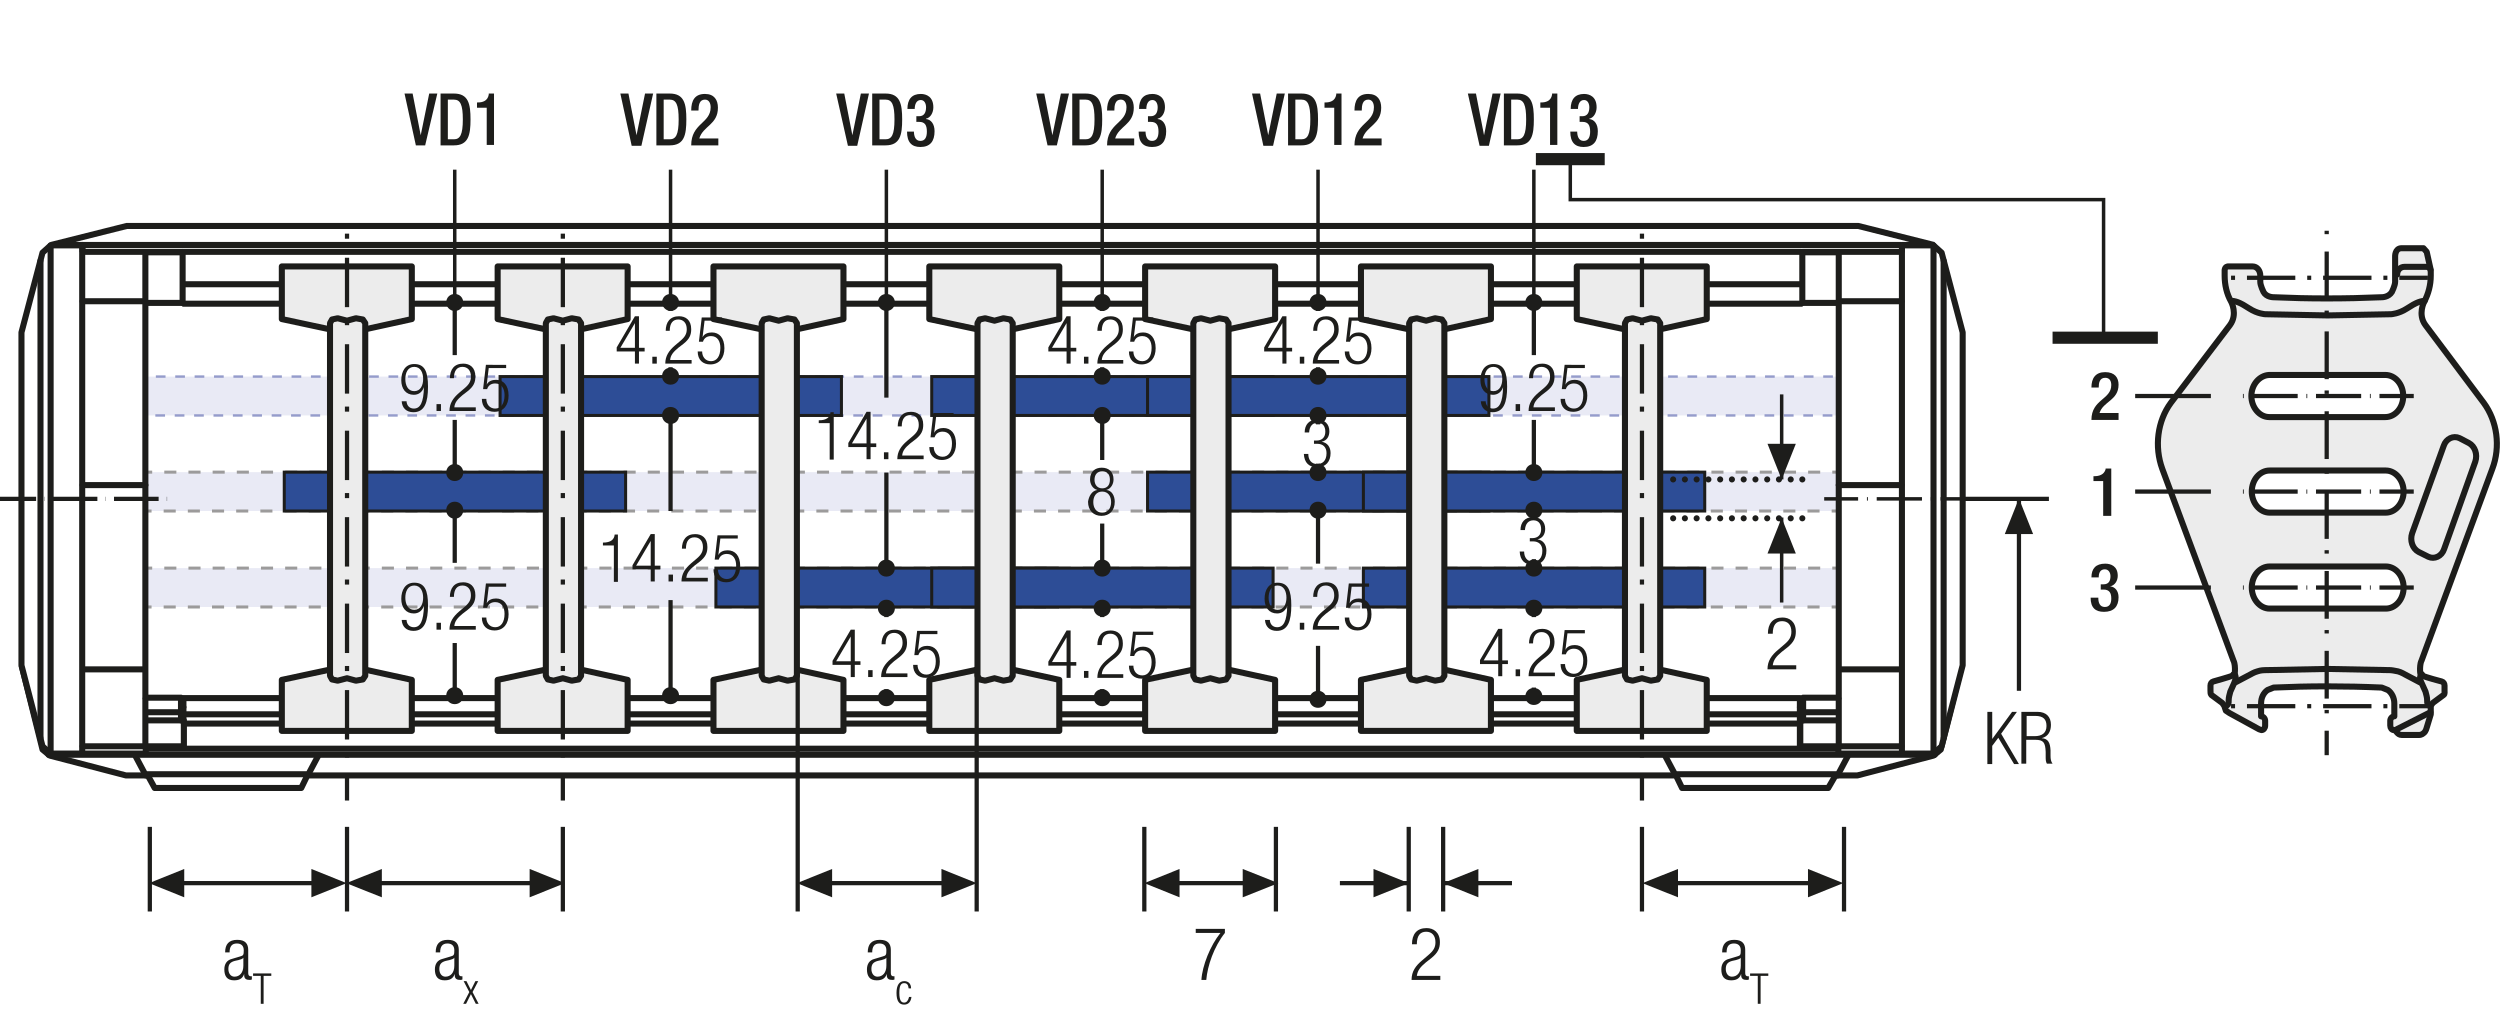 <?xml version="1.0" encoding="utf-8"?>
<!-- Generator: Adobe Illustrator 22.1.0, SVG Export Plug-In . SVG Version: 6.00 Build 0)  -->
<svg version="1.1" baseProfile="basic" id="Ebene_1"
	 xmlns="http://www.w3.org/2000/svg" xmlns:xlink="http://www.w3.org/1999/xlink" x="0px" y="0px" width="617.4px" height="253.9px"
	 viewBox="0 0 617.4 253.9" xml:space="preserve">
<style type="text/css">
	.st0{fill:none;}
	.st1{fill:#FFFFFF;}
	.st2{fill:none;stroke:#1D1D1B;stroke-width:1.464;stroke-linecap:round;stroke-linejoin:round;stroke-miterlimit:10;}
	.st3{fill:none;stroke:#1D1D1B;stroke-width:1.05;}
	.st4{fill:#1D1D1B;}
	.st5{clip-path:url(#SVGID_2_);fill:none;stroke:#1D1D1B;stroke-width:1.05;stroke-dasharray:4.266,4.266;}
	.st6{clip-path:url(#SVGID_2_);fill:none;stroke:#1D1D1B;stroke-width:1.05;}
	.st7{clip-path:url(#SVGID_2_);fill:#ECECEC;}
	.st8{clip-path:url(#SVGID_4_);fill:none;stroke:#1D1D1B;stroke-width:1.05;}
	.st9{fill:none;stroke:#1D1D1B;stroke-width:1.05;stroke-linejoin:round;}
	
		.st10{clip-path:url(#SVGID_6_);fill:none;stroke:#1D1D1B;stroke-width:1.05;stroke-linejoin:round;stroke-dasharray:17.712,2.712,2.712,2.712;stroke-dashoffset:20;}
	
		.st11{clip-path:url(#SVGID_6_);fill:none;stroke:#1D1D1B;stroke-width:1.05;stroke-linejoin:round;stroke-dasharray:20.835,5.835,5.835,5.835;stroke-dashoffset:26;}
	
		.st12{clip-path:url(#SVGID_6_);fill:none;stroke:#1D1D1B;stroke-width:1.05;stroke-linejoin:round;stroke-dasharray:20.907,5.907,5.907,5.907;stroke-dashoffset:26;}
	
		.st13{clip-path:url(#SVGID_6_);fill:none;stroke:#1D1D1B;stroke-width:1.05;stroke-linejoin:round;stroke-dasharray:17.427,2.427,2.427,2.427;stroke-dashoffset:19;}
	.st14{clip-path:url(#SVGID_6_);fill:none;stroke:#1D1D1B;stroke-width:1.05;stroke-linejoin:round;}
	
		.st15{clip-path:url(#SVGID_6_);fill:none;stroke:#1D1D1B;stroke-width:1.05;stroke-linejoin:round;stroke-dasharray:19.893,4.893,4.893,4.893;stroke-dashoffset:24;}
	
		.st16{clip-path:url(#SVGID_6_);fill:none;stroke:#1D1D1B;stroke-width:1.05;stroke-linejoin:round;stroke-dasharray:18.048,3.048,3.048,3.048;stroke-dashoffset:21;}
	.st17{clip-path:url(#SVGID_8_);}
	.st18{fill:none;stroke:#1D1D1B;stroke-width:1.572;stroke-linecap:round;stroke-linejoin:round;stroke-dasharray:0,4.698;}
	.st19{fill:none;stroke:#1D1D1B;stroke-width:1.572;stroke-linecap:round;stroke-linejoin:round;}
	.st20{fill:none;stroke:#9C9B9B;stroke-width:1.572;stroke-linecap:round;stroke-linejoin:round;stroke-dasharray:0,4.698;}
	.st21{fill:none;stroke:#9C9B9B;stroke-width:1.572;stroke-linecap:round;stroke-linejoin:round;}
	.st22{fill:none;stroke:#1D1D1B;stroke-width:1.572;stroke-linecap:round;stroke-linejoin:round;stroke-dasharray:0,4.788;}
	.st23{fill:none;stroke:#1D1D1B;stroke-width:1.5;stroke-linecap:round;stroke-linejoin:round;stroke-dasharray:0,4.497;}
	.st24{fill:none;stroke:#1D1D1B;stroke-width:1.5;stroke-linecap:round;stroke-linejoin:round;}
	.st25{fill:none;stroke:#9C9B9B;stroke-width:1.5;stroke-linecap:round;stroke-linejoin:round;stroke-dasharray:0,4.497;}
	.st26{fill:none;stroke:#9C9B9B;stroke-width:1.5;stroke-linecap:round;stroke-linejoin:round;}
	.st27{fill:none;stroke:#1D1D1B;stroke-width:1.572;}
	.st28{fill:none;stroke:#A22626;stroke-width:6.174;}
	.st29{fill:none;stroke:#1D1D1B;stroke-width:1.5;}
	.st30{clip-path:url(#SVGID_10_);fill:none;stroke:#1D1D1B;stroke-width:1.05;}
	.st31{clip-path:url(#SVGID_12_);fill:#ECECEC;}
	.st32{clip-path:url(#SVGID_12_);fill:none;stroke:#1D1D1B;stroke-width:1.05;}
	
		.st33{clip-path:url(#SVGID_12_);fill:none;stroke:#1D1D1B;stroke-width:1.05;stroke-linejoin:round;stroke-dasharray:16.749,1.749,1.749,1.749;stroke-dashoffset:18;}
	
		.st34{clip-path:url(#SVGID_12_);fill:none;stroke:#1D1D1B;stroke-width:1.05;stroke-linejoin:round;stroke-dasharray:20.922,5.922,5.922,5.922;stroke-dashoffset:26;}
	
		.st35{clip-path:url(#SVGID_12_);fill:none;stroke:#1D1D1B;stroke-width:1.05;stroke-linejoin:round;stroke-dasharray:17.937,2.937,2.937,2.937;stroke-dashoffset:20;}
	
		.st36{clip-path:url(#SVGID_12_);fill:none;stroke:#1D1D1B;stroke-width:1.05;stroke-linejoin:round;stroke-dasharray:18.936,3.936,3.936,3.936;stroke-dashoffset:22;}
	
		.st37{clip-path:url(#SVGID_12_);fill:none;stroke:#1D1D1B;stroke-width:1.05;stroke-linejoin:round;stroke-dasharray:17.46,2.46,2.46,2.46;stroke-dashoffset:19;}
	
		.st38{clip-path:url(#SVGID_12_);fill:none;stroke:#1D1D1B;stroke-width:1.05;stroke-linejoin:round;stroke-dasharray:18.411,3.411,3.411,3.411;stroke-dashoffset:21;}
	.st39{clip-path:url(#SVGID_12_);fill:none;stroke:#1D1D1B;stroke-width:1.05;stroke-linejoin:round;}
	
		.st40{clip-path:url(#SVGID_12_);fill:none;stroke:#1D1D1B;stroke-width:1.05;stroke-linejoin:round;stroke-dasharray:18.111,3.111,3.111,3.111;stroke-dashoffset:21;}
	
		.st41{clip-path:url(#SVGID_12_);fill:none;stroke:#1D1D1B;stroke-width:1.05;stroke-linejoin:round;stroke-dasharray:20.835,5.835,5.835,5.835;stroke-dashoffset:26;}
	
		.st42{clip-path:url(#SVGID_12_);fill:none;stroke:#1D1D1B;stroke-width:1.05;stroke-linejoin:round;stroke-dasharray:20.907,5.907,5.907,5.907;stroke-dashoffset:26;}
	
		.st43{clip-path:url(#SVGID_12_);fill:none;stroke:#1D1D1B;stroke-width:1.05;stroke-linejoin:round;stroke-dasharray:18.048,3.048,3.048,3.048;stroke-dashoffset:21;}
	
		.st44{clip-path:url(#SVGID_12_);fill:none;stroke:#1D1D1B;stroke-width:1.05;stroke-linejoin:round;stroke-dasharray:19.461,4.461,4.461,4.461;stroke-dashoffset:23;}
	
		.st45{clip-path:url(#SVGID_12_);fill:none;stroke:#1D1D1B;stroke-width:1.05;stroke-linejoin:round;stroke-dasharray:17.259,2.259,2.259,2.259;stroke-dashoffset:19;}
	.st46{clip-path:url(#SVGID_14_);}
	.st47{fill:none;stroke:#1D1D1B;stroke-width:1.5;stroke-linecap:round;stroke-linejoin:round;stroke-miterlimit:10;}
	.st48{fill:#ECECEC;}
	.st49{clip-path:url(#SVGID_16_);fill:none;stroke:#1D1D1B;stroke-width:1.5;stroke-linecap:round;stroke-linejoin:bevel;}
	.st50{fill:none;stroke:#1D1D1B;stroke-width:1.5;stroke-linecap:round;stroke-linejoin:bevel;}
	
		.st51{clip-path:url(#SVGID_18_);fill:none;stroke:#1D1D1B;stroke-width:1.05;stroke-dasharray:12.567,3.567,1.617,3.567;stroke-dashoffset:16;}
	.st52{fill:none;stroke:#1D1D1B;stroke-width:1.05;stroke-dasharray:12.567,3.567,1.617,3.567;stroke-dashoffset:16;}
	.st53{fill:#A22626;}
	.st54{clip-path:url(#SVGID_20_);fill:none;stroke:#1D1D1B;stroke-width:1.05;}
	.st55{fill:none;stroke:#1D1D1B;stroke-width:0.75;}
	.st56{clip-path:url(#SVGID_22_);fill:none;stroke:#1D1D1B;stroke-width:0.75;}
	.st57{fill:#2D4D96;}
	
		.st58{clip-path:url(#SVGID_24_);fill:none;stroke:#1D1D1B;stroke-width:1.5;stroke-linecap:round;stroke-linejoin:round;stroke-dasharray:0,4.449;}
	.st59{clip-path:url(#SVGID_24_);fill:none;stroke:#1D1D1B;stroke-width:1.5;stroke-linecap:round;stroke-linejoin:round;}
	
		.st60{clip-path:url(#SVGID_26_);fill:none;stroke:#1D1D1B;stroke-width:1.05;stroke-dasharray:12.567,3.567,1.617,3.567;stroke-dashoffset:16;}
	
		.st61{clip-path:url(#SVGID_28_);fill:none;stroke:#1D1D1B;stroke-width:1.5;stroke-linecap:round;stroke-linejoin:round;stroke-dasharray:0,4.449;}
	.st62{clip-path:url(#SVGID_28_);fill:none;stroke:#1D1D1B;stroke-width:1.5;stroke-linecap:round;stroke-linejoin:round;}
	
		.st63{clip-path:url(#SVGID_30_);fill:none;stroke:#1D1D1B;stroke-width:1.05;stroke-dasharray:11.019,2.019,6.900000e-02,2.019;stroke-dashoffset:13;}
	.st64{clip-path:url(#SVGID_30_);fill:#ECECEC;}
	
		.st65{clip-path:url(#SVGID_30_);fill:none;stroke:#1D1D1B;stroke-width:1.5;stroke-linecap:round;stroke-linejoin:round;stroke-miterlimit:10;}
	
		.st66{clip-path:url(#SVGID_32_);fill:none;stroke:#1D1D1B;stroke-width:1.5;stroke-linecap:round;stroke-linejoin:round;stroke-miterlimit:10;}
	.st67{fill:none;stroke:#1D1D1B;stroke-width:0.864;stroke-dasharray:11.181,2.181,0.231,2.181;stroke-dashoffset:13;}
	.st68{clip-path:url(#SVGID_34_);fill:#1D1D1B;}
	.st69{clip-path:url(#SVGID_36_);fill:#1D1D1B;}
	.st70{fill:none;stroke:#1D1D1B;stroke-width:1.05;stroke-dasharray:12.201,3.201,1.251,4.701;stroke-dashoffset:15;}
	.st71{fill:none;stroke:#1D1D1B;stroke-width:1.05;stroke-dasharray:11.157,2.157,0.207,2.157;stroke-dashoffset:13;}
	.st72{fill:none;stroke:#1D1D1B;stroke-width:1.05;stroke-dasharray:11.94,2.94,0.99,2.94;stroke-dashoffset:14;}
	.st73{fill:none;stroke:#1D1D1B;stroke-width:1.05;stroke-dasharray:11.793,2.793,0.843,4.293;stroke-dashoffset:14;}
	.st74{clip-path:url(#SVGID_38_);fill:#ECECEC;}
	.st75{clip-path:url(#SVGID_38_);fill:none;stroke:#1D1D1B;stroke-width:1.5;}
	.st76{clip-path:url(#SVGID_38_);fill:none;stroke:#1D1D1B;stroke-width:1.05;stroke-miterlimit:10;}
	.st77{clip-path:url(#SVGID_38_);fill:none;stroke:#1D1D1B;stroke-width:1.05;stroke-miterlimit:10;stroke-dasharray:0.714,2.043;}
	
		.st78{clip-path:url(#SVGID_38_);fill:none;stroke:#1D1D1B;stroke-width:1.05;stroke-miterlimit:10;stroke-dasharray:8.166,2.043,0.714,2.043;}
	.st79{clip-path:url(#SVGID_38_);fill:none;stroke:#1D1D1B;stroke-width:1.05;stroke-miterlimit:10;stroke-dasharray:0.714,2.04;}
	
		.st80{clip-path:url(#SVGID_38_);fill:none;stroke:#1D1D1B;stroke-width:1.05;stroke-miterlimit:10;stroke-dasharray:8.166,2.04,0.714,2.04;}
	
		.st81{clip-path:url(#SVGID_38_);fill:none;stroke:#1D1D1B;stroke-width:1.5;stroke-linecap:round;stroke-linejoin:round;stroke-miterlimit:10;}
	.st82{clip-path:url(#SVGID_38_);fill:#FFFFFF;}
	.st83{clip-path:url(#SVGID_38_);fill:#E19294;}
	.st84{clip-path:url(#SVGID_38_);fill:none;stroke:#1D1D1B;stroke-width:1.5;stroke-linecap:round;stroke-linejoin:round;}
	
		.st85{clip-path:url(#SVGID_38_);fill:none;stroke:#1D1D1B;stroke-width:1.5;stroke-linecap:round;stroke-linejoin:round;stroke-dasharray:7.029,3.513;}
	
		.st86{clip-path:url(#SVGID_38_);fill:none;stroke:#1D1D1B;stroke-width:1.5;stroke-linecap:round;stroke-linejoin:round;stroke-dasharray:7.026,3.513;}
	.st87{clip-path:url(#SVGID_38_);fill:none;stroke:#1D1D1B;stroke-width:1.05;stroke-miterlimit:10;stroke-dasharray:1.758,5.025;}
	.st88{clip-path:url(#SVGID_38_);fill:none;stroke:#1D1D1B;stroke-width:1.05;stroke-miterlimit:10;stroke-dasharray:1.029,2.94;}
	
		.st89{clip-path:url(#SVGID_38_);fill:none;stroke:#1D1D1B;stroke-width:1.05;stroke-miterlimit:10;stroke-dasharray:11.763,2.94,1.029,2.94;}
	.st90{clip-path:url(#SVGID_40_);fill:#ECECEC;}
	.st91{clip-path:url(#SVGID_40_);fill:none;stroke:#1D1D1B;stroke-width:1.5;}
	.st92{clip-path:url(#SVGID_40_);fill:none;stroke:#1D1D1B;stroke-width:1.05;stroke-miterlimit:10;}
	.st93{clip-path:url(#SVGID_40_);fill:none;stroke:#1D1D1B;stroke-width:1.05;stroke-miterlimit:10;stroke-dasharray:0.714,2.043;}
	
		.st94{clip-path:url(#SVGID_40_);fill:none;stroke:#1D1D1B;stroke-width:1.05;stroke-miterlimit:10;stroke-dasharray:8.166,2.043,0.714,2.043;}
	.st95{clip-path:url(#SVGID_40_);fill:none;stroke:#1D1D1B;stroke-width:1.05;stroke-miterlimit:10;stroke-dasharray:0.714,2.04;}
	
		.st96{clip-path:url(#SVGID_40_);fill:none;stroke:#1D1D1B;stroke-width:1.05;stroke-miterlimit:10;stroke-dasharray:8.166,2.04,0.714,2.04;}
	
		.st97{clip-path:url(#SVGID_40_);fill:none;stroke:#1D1D1B;stroke-width:1.5;stroke-linecap:round;stroke-linejoin:round;stroke-miterlimit:10;}
	.st98{clip-path:url(#SVGID_40_);fill:#FFFFFF;}
	.st99{clip-path:url(#SVGID_40_);fill:#E19294;}
	.st100{clip-path:url(#SVGID_40_);fill:none;stroke:#1D1D1B;stroke-width:1.5;stroke-linecap:round;stroke-linejoin:round;}
	
		.st101{clip-path:url(#SVGID_40_);fill:none;stroke:#1D1D1B;stroke-width:1.5;stroke-linecap:round;stroke-linejoin:round;stroke-dasharray:7.029,3.513;}
	
		.st102{clip-path:url(#SVGID_40_);fill:none;stroke:#1D1D1B;stroke-width:1.5;stroke-linecap:round;stroke-linejoin:round;stroke-dasharray:7.026,3.513;}
	.st103{clip-path:url(#SVGID_40_);fill:none;stroke:#1D1D1B;stroke-width:1.05;stroke-miterlimit:10;stroke-dasharray:1.758,5.025;}
	.st104{clip-path:url(#SVGID_40_);fill:none;stroke:#1D1D1B;stroke-width:1.05;stroke-miterlimit:10;stroke-dasharray:1.029,2.94;}
	
		.st105{clip-path:url(#SVGID_40_);fill:none;stroke:#1D1D1B;stroke-width:1.05;stroke-miterlimit:10;stroke-dasharray:11.763,2.94,1.029,2.94;}
	.st106{fill:none;stroke:#1D1D1B;stroke-width:1.05;stroke-dasharray:11.949,2.949,0.999,4.449;stroke-dashoffset:14;}
	.st107{clip-path:url(#SVGID_42_);}
	.st108{clip-path:url(#SVGID_44_);fill:#CFCFCF;}
	.st109{clip-path:url(#SVGID_44_);fill:none;stroke:#1D1D1B;stroke-width:1.05;}
	.st110{clip-path:url(#SVGID_44_);fill:#FFFFFF;}
	
		.st111{clip-path:url(#SVGID_44_);fill:none;stroke:#1D1D1B;stroke-width:1.05;stroke-linejoin:round;stroke-dasharray:16.371,1.371,1.371,1.371;stroke-dashoffset:17;}
	
		.st112{clip-path:url(#SVGID_44_);fill:none;stroke:#1D1D1B;stroke-width:1.05;stroke-linejoin:round;stroke-dasharray:17.232,2.232,2.232,2.232;stroke-dashoffset:19;}
	
		.st113{clip-path:url(#SVGID_44_);fill:none;stroke:#1D1D1B;stroke-width:1.05;stroke-linejoin:round;stroke-dasharray:17.373,2.373,2.373,2.373;stroke-dashoffset:19;}
	
		.st114{clip-path:url(#SVGID_44_);fill:none;stroke:#1D1D1B;stroke-width:1.05;stroke-linejoin:round;stroke-dasharray:17.883,2.883,2.883,2.883;stroke-dashoffset:20;}
	.st115{clip-path:url(#SVGID_44_);fill:none;stroke:#1D1D1B;stroke-width:1.05;stroke-linejoin:round;}
	.st116{fill:none;stroke:#A22626;stroke-width:1.8;}
	.st117{fill:#E9EAF5;}
	.st118{fill:none;stroke:#9C9B9B;stroke-width:0.75;stroke-miterlimit:10;stroke-dasharray:2.409,2.409;}
	.st119{fill:none;stroke:#9C9B9B;stroke-width:0.75;stroke-miterlimit:10;stroke-dasharray:2.985,2.985;}
	.st120{fill:none;stroke:#9C9B9B;stroke-width:0.75;stroke-miterlimit:10;}
	.st121{fill:none;stroke:#959CCB;stroke-width:0.6;stroke-miterlimit:10;stroke-dasharray:2.409,2.409;}
	.st122{fill:none;stroke:#959CCB;stroke-width:0.6;stroke-miterlimit:10;stroke-dasharray:2.394,2.394;}
	.st123{fill:none;stroke:#959CCB;stroke-width:0.6;stroke-miterlimit:10;}
	.st124{filter:url(#Adobe_OpacityMaskFilter);}
	.st125{clip-path:url(#SVGID_46_);fill:url(#SVGID_48_);}
	.st126{clip-path:url(#SVGID_46_);mask:url(#SVGID_47_);}
	.st127{clip-path:url(#SVGID_50_);fill:#2D4D96;}
	.st128{clip-path:url(#SVGID_50_);fill:none;stroke:#1D1D1B;stroke-width:0.75;stroke-miterlimit:10;}
	.st129{filter:url(#Adobe_OpacityMaskFilter_1_);}
	.st130{clip-path:url(#SVGID_46_);fill:url(#SVGID_52_);}
	.st131{clip-path:url(#SVGID_46_);mask:url(#SVGID_51_);}
	.st132{clip-path:url(#SVGID_54_);fill:#2D4D96;}
	.st133{clip-path:url(#SVGID_54_);fill:none;stroke:#1D1D1B;stroke-width:0.75;stroke-miterlimit:10;}
	.st134{filter:url(#Adobe_OpacityMaskFilter_2_);}
	.st135{clip-path:url(#SVGID_46_);fill:url(#SVGID_56_);}
	.st136{clip-path:url(#SVGID_46_);mask:url(#SVGID_55_);}
	.st137{clip-path:url(#SVGID_58_);fill:#2D4D96;}
	.st138{clip-path:url(#SVGID_58_);fill:none;stroke:#1D1D1B;stroke-width:0.75;stroke-miterlimit:10;}
	.st139{filter:url(#Adobe_OpacityMaskFilter_3_);}
	.st140{clip-path:url(#SVGID_46_);fill:url(#SVGID_60_);}
	.st141{clip-path:url(#SVGID_46_);mask:url(#SVGID_59_);}
	.st142{clip-path:url(#SVGID_62_);fill:#2D4D96;}
	.st143{clip-path:url(#SVGID_62_);fill:none;stroke:#1D1D1B;stroke-width:0.75;stroke-miterlimit:10;}
	.st144{filter:url(#Adobe_OpacityMaskFilter_4_);}
	.st145{clip-path:url(#SVGID_46_);fill:url(#SVGID_64_);}
	.st146{clip-path:url(#SVGID_46_);mask:url(#SVGID_63_);}
	.st147{clip-path:url(#SVGID_66_);fill:#2D4D96;}
	.st148{clip-path:url(#SVGID_66_);fill:none;stroke:#1D1D1B;stroke-width:0.75;stroke-miterlimit:10;}
	.st149{filter:url(#Adobe_OpacityMaskFilter_5_);}
	.st150{clip-path:url(#SVGID_46_);fill:url(#SVGID_68_);}
	.st151{clip-path:url(#SVGID_46_);mask:url(#SVGID_67_);}
	.st152{clip-path:url(#SVGID_70_);fill:#2D4D96;}
	.st153{clip-path:url(#SVGID_70_);fill:none;stroke:#1D1D1B;stroke-width:0.75;stroke-miterlimit:10;}
	.st154{filter:url(#Adobe_OpacityMaskFilter_6_);}
	.st155{clip-path:url(#SVGID_46_);fill:url(#SVGID_72_);}
	.st156{clip-path:url(#SVGID_46_);mask:url(#SVGID_71_);}
	.st157{clip-path:url(#SVGID_74_);fill:#2D4D96;}
	.st158{clip-path:url(#SVGID_74_);fill:none;stroke:#1D1D1B;stroke-width:0.75;stroke-miterlimit:10;}
	.st159{filter:url(#Adobe_OpacityMaskFilter_7_);}
	.st160{clip-path:url(#SVGID_46_);fill:url(#SVGID_76_);}
	.st161{clip-path:url(#SVGID_46_);mask:url(#SVGID_75_);}
	.st162{clip-path:url(#SVGID_78_);fill:#2D4D96;}
	.st163{clip-path:url(#SVGID_78_);fill:none;stroke:#1D1D1B;stroke-width:0.75;stroke-miterlimit:10;}
	.st164{filter:url(#Adobe_OpacityMaskFilter_8_);}
	.st165{clip-path:url(#SVGID_46_);fill:url(#SVGID_80_);}
	.st166{clip-path:url(#SVGID_46_);mask:url(#SVGID_79_);}
	.st167{clip-path:url(#SVGID_82_);fill:#2D4D96;}
	.st168{clip-path:url(#SVGID_82_);fill:none;stroke:#1D1D1B;stroke-width:0.75;stroke-miterlimit:10;}
	.st169{fill:none;stroke:#1D1D1B;stroke-width:1.5;stroke-linecap:round;stroke-linejoin:round;stroke-dasharray:0,2.904;}
	
		.st170{clip-path:url(#SVGID_84_);fill:none;stroke:#1D1D1B;stroke-width:1.05;stroke-dasharray:11.019,2.019,6.900000e-02,2.019;stroke-dashoffset:13;}
	.st171{clip-path:url(#SVGID_84_);fill:#ECECEC;}
	
		.st172{clip-path:url(#SVGID_84_);fill:none;stroke:#1D1D1B;stroke-width:1.5;stroke-linecap:round;stroke-linejoin:round;stroke-miterlimit:10;}
	
		.st173{clip-path:url(#SVGID_86_);fill:none;stroke:#1D1D1B;stroke-width:1.5;stroke-linecap:round;stroke-linejoin:round;stroke-miterlimit:10;}
	.st174{fill:none;stroke:#1D1D1B;stroke-width:0.864;}
	.st175{clip-path:url(#SVGID_88_);fill:#1D1D1B;}
	.st176{clip-path:url(#SVGID_90_);fill:#1D1D1B;}
	.st177{clip-path:url(#SVGID_92_);fill:#1D1D1B;}
	.st178{clip-path:url(#SVGID_94_);fill:#1D1D1B;}
	.st179{clip-path:url(#SVGID_96_);fill:#1D1D1B;}
	.st180{clip-path:url(#SVGID_98_);fill:#1D1D1B;}
	.st181{clip-path:url(#SVGID_100_);fill:#1D1D1B;}
	.st182{clip-path:url(#SVGID_102_);fill:#1D1D1B;}
	.st183{clip-path:url(#SVGID_104_);fill:#1D1D1B;}
	.st184{clip-path:url(#SVGID_106_);fill:#1D1D1B;}
	.st185{clip-path:url(#SVGID_108_);fill:#1D1D1B;}
	.st186{clip-path:url(#SVGID_110_);fill:#1D1D1B;}
	.st187{clip-path:url(#SVGID_112_);fill:#1D1D1B;}
	.st188{clip-path:url(#SVGID_114_);fill:#1D1D1B;}
	.st189{clip-path:url(#SVGID_116_);fill:#1D1D1B;}
	.st190{clip-path:url(#SVGID_118_);fill:#1D1D1B;}
	.st191{clip-path:url(#SVGID_120_);fill:#1D1D1B;}
	.st192{clip-path:url(#SVGID_122_);fill:#1D1D1B;}
	.st193{clip-path:url(#SVGID_124_);fill:#1D1D1B;}
	.st194{clip-path:url(#SVGID_126_);fill:#1D1D1B;}
	.st195{clip-path:url(#SVGID_128_);fill:#1D1D1B;}
	.st196{clip-path:url(#SVGID_130_);fill:#1D1D1B;}
	.st197{clip-path:url(#SVGID_132_);fill:#1D1D1B;}
	.st198{clip-path:url(#SVGID_134_);fill:#1D1D1B;}
	.st199{clip-path:url(#SVGID_136_);fill:#1D1D1B;}
	.st200{clip-path:url(#SVGID_138_);fill:#1D1D1B;}
	.st201{clip-path:url(#SVGID_140_);fill:#1D1D1B;}
	.st202{clip-path:url(#SVGID_142_);fill:#1D1D1B;}
	.st203{clip-path:url(#SVGID_144_);fill:#1D1D1B;}
	.st204{clip-path:url(#SVGID_146_);fill:#1D1D1B;}
	.st205{fill:none;stroke:#1D1D1B;stroke-width:3;}
	.st206{clip-path:url(#SVGID_148_);fill:#ECECEC;}
	.st207{clip-path:url(#SVGID_148_);fill:none;stroke:#1D1D1B;stroke-width:1.5;}
	.st208{clip-path:url(#SVGID_148_);fill:none;stroke:#1D1D1B;stroke-width:1.05;stroke-miterlimit:10;}
	
		.st209{clip-path:url(#SVGID_148_);fill:none;stroke:#1D1D1B;stroke-width:1.05;stroke-miterlimit:10;stroke-dasharray:0.714,2.043;}
	
		.st210{clip-path:url(#SVGID_148_);fill:none;stroke:#1D1D1B;stroke-width:1.05;stroke-miterlimit:10;stroke-dasharray:8.166,2.043,0.714,2.043;}
	.st211{clip-path:url(#SVGID_148_);fill:none;stroke:#1D1D1B;stroke-width:1.05;stroke-miterlimit:10;stroke-dasharray:0.714,2.04;}
	
		.st212{clip-path:url(#SVGID_148_);fill:none;stroke:#1D1D1B;stroke-width:1.05;stroke-miterlimit:10;stroke-dasharray:8.166,2.04,0.714,2.04;}
	
		.st213{clip-path:url(#SVGID_148_);fill:none;stroke:#1D1D1B;stroke-width:1.5;stroke-linecap:round;stroke-linejoin:round;stroke-miterlimit:10;}
	.st214{clip-path:url(#SVGID_148_);fill:#FFFFFF;}
	.st215{clip-path:url(#SVGID_148_);fill:#E19294;}
	.st216{clip-path:url(#SVGID_148_);fill:none;stroke:#1D1D1B;stroke-width:1.5;stroke-linecap:round;stroke-linejoin:round;}
	
		.st217{clip-path:url(#SVGID_148_);fill:none;stroke:#1D1D1B;stroke-width:1.5;stroke-linecap:round;stroke-linejoin:round;stroke-dasharray:7.029,3.513;}
	
		.st218{clip-path:url(#SVGID_148_);fill:none;stroke:#1D1D1B;stroke-width:1.5;stroke-linecap:round;stroke-linejoin:round;stroke-dasharray:7.026,3.513;}
	
		.st219{clip-path:url(#SVGID_148_);fill:none;stroke:#1D1D1B;stroke-width:1.05;stroke-miterlimit:10;stroke-dasharray:1.758,5.025;}
	.st220{clip-path:url(#SVGID_148_);fill:none;stroke:#1D1D1B;stroke-width:1.05;stroke-miterlimit:10;stroke-dasharray:1.029,2.94;}
	
		.st221{clip-path:url(#SVGID_148_);fill:none;stroke:#1D1D1B;stroke-width:1.05;stroke-miterlimit:10;stroke-dasharray:11.763,2.94,1.029,2.94;}
	
		.st222{clip-path:url(#SVGID_150_);fill:none;stroke:#1D1D1B;stroke-width:1.05;stroke-dasharray:12.372,3.372,1.422,4.872;stroke-dashoffset:15;}
</style>
<rect x="30.1" y="116.6" class="st117" width="435.6" height="9.6"/>
<line class="st118" x1="30.1" y1="122.6" x2="30.1" y2="119"/>
<line class="st119" x1="34.6" y1="116.6" x2="462.7" y2="116.6"/>
<line class="st118" x1="465.7" y1="120.2" x2="465.7" y2="123.8"/>
<line class="st119" x1="461.3" y1="126.2" x2="33.1" y2="126.2"/>
<path class="st120" d="M31.6,126.2h-1.5V125 M465.7,125v1.2h-1.5 M464.2,116.6h1.5v1.2 M30.1,117.8v-1.2h1.5"/>
<rect x="30.1" y="93" class="st117" width="435.6" height="9.6"/>
<line class="st121" x1="30.1" y1="99" x2="30.1" y2="95.4"/>
<line class="st122" x1="33.7" y1="93" x2="463.3" y2="93"/>
<line class="st121" x1="465.7" y1="96.6" x2="465.7" y2="100.2"/>
<line class="st122" x1="462.1" y1="102.6" x2="32.5" y2="102.6"/>
<path class="st123" d="M31.3,102.6h-1.2v-1.2 M465.7,101.4v1.2h-1.2 M464.5,93h1.2v1.2 M30.1,94.2V93h1.2"/>
<rect x="30.1" y="140.3" class="st117" width="435.6" height="9.6"/>
<line class="st118" x1="30.1" y1="146.3" x2="30.1" y2="142.7"/>
<line class="st119" x1="34.6" y1="140.3" x2="462.7" y2="140.3"/>
<line class="st118" x1="465.7" y1="143.9" x2="465.7" y2="147.5"/>
<line class="st119" x1="461.3" y1="149.9" x2="33.1" y2="149.9"/>
<path class="st120" d="M31.6,149.9h-1.5v-1.2 M465.7,148.7v1.2h-1.5 M464.2,140.3h1.5v1.2 M30.1,141.5v-1.2h1.5"/>
<g>
	<defs>
		<rect id="SVGID_45_" width="617.4" height="253.9"/>
	</defs>
	<clipPath id="SVGID_2_">
		<use xlink:href="#SVGID_45_"  style="overflow:visible;"/>
	</clipPath>
	<defs>
		<filter id="Adobe_OpacityMaskFilter" filterUnits="userSpaceOnUse" x="42.8" y="95.2" width="139" height="34.4">
			<feFlood  style="flood-color:white;flood-opacity:1" result="back"/>
			<feBlend  in="SourceGraphic" in2="back" mode="normal"/>
		</filter>
	</defs>
	<mask maskUnits="userSpaceOnUse" x="42.8" y="95.2" width="139" height="34.4" id="SVGID_4_">
		<g class="st124">
			
				<linearGradient id="SVGID_6_" gradientUnits="userSpaceOnUse" x1="-2006.873" y1="519.512" x2="-2003.873" y2="519.512" gradientTransform="matrix(28.346 0 0 -28.346 56957.551 14853.292)">
				<stop  offset="0" style="stop-color:#000000"/>
				<stop  offset="0.15" style="stop-color:#FFFFFF"/>
				<stop  offset="0.85" style="stop-color:#FFFFFF"/>
				<stop  offset="1" style="stop-color:#000000"/>
			</linearGradient>
			<rect x="0" style="clip-path:url(#SVGID_2_);fill:url(#SVGID_6_);" width="617.4" height="253.9"/>
		</g>
	</mask>
	<g style="clip-path:url(#SVGID_2_);mask:url(#SVGID_4_);">
		<g>
			<defs>
				<rect id="SVGID_49_" x="42.8" y="95.2" width="139" height="34.4"/>
			</defs>
			<clipPath id="SVGID_8_">
				<use xlink:href="#SVGID_49_"  style="overflow:visible;"/>
			</clipPath>
			<rect x="70.2" y="116.6" style="clip-path:url(#SVGID_8_);fill:#2D4D96;" width="84.3" height="9.6"/>
			
				<rect x="70.2" y="116.6" style="clip-path:url(#SVGID_8_);fill:none;stroke:#1D1D1B;stroke-width:0.75;stroke-miterlimit:10;" width="84.3" height="9.6"/>
		</g>
	</g>
	<defs>
		<filter id="Adobe_OpacityMaskFilter_1_" filterUnits="userSpaceOnUse" x="149.4" y="118.9" width="139" height="34.4">
			<feFlood  style="flood-color:white;flood-opacity:1" result="back"/>
			<feBlend  in="SourceGraphic" in2="back" mode="normal"/>
		</filter>
	</defs>
	<mask maskUnits="userSpaceOnUse" x="149.4" y="118.9" width="139" height="34.4" id="SVGID_10_">
		<g class="st129">
			
				<linearGradient id="SVGID_12_" gradientUnits="userSpaceOnUse" x1="-2004.366" y1="519.791" x2="-2001.366" y2="519.791" gradientTransform="matrix(28.346 0 0 -28.346 56993.082 14861.194)">
				<stop  offset="0" style="stop-color:#000000"/>
				<stop  offset="0.15" style="stop-color:#FFFFFF"/>
				<stop  offset="0.85" style="stop-color:#FFFFFF"/>
				<stop  offset="1" style="stop-color:#000000"/>
			</linearGradient>
			<rect style="clip-path:url(#SVGID_2_);fill:url(#SVGID_12_);" width="617.4" height="253.9"/>
		</g>
	</mask>
	<g style="clip-path:url(#SVGID_2_);mask:url(#SVGID_10_);">
		<g>
			<defs>
				<rect id="SVGID_53_" x="149.4" y="118.9" width="139" height="34.4"/>
			</defs>
			<clipPath id="SVGID_14_">
				<use xlink:href="#SVGID_53_"  style="overflow:visible;"/>
			</clipPath>
			<rect x="176.8" y="140.3" style="clip-path:url(#SVGID_14_);fill:#2D4D96;" width="84.3" height="9.6"/>
			
				<rect x="176.8" y="140.3" style="clip-path:url(#SVGID_14_);fill:none;stroke:#1D1D1B;stroke-width:0.75;stroke-miterlimit:10;" width="84.3" height="9.6"/>
		</g>
	</g>
	<defs>
		<filter id="Adobe_OpacityMaskFilter_2_" filterUnits="userSpaceOnUse" x="202.7" y="118.9" width="139" height="34.4">
			<feFlood  style="flood-color:white;flood-opacity:1" result="back"/>
			<feBlend  in="SourceGraphic" in2="back" mode="normal"/>
		</filter>
	</defs>
	<mask maskUnits="userSpaceOnUse" x="202.7" y="118.9" width="139" height="34.4" id="SVGID_16_">
		<g class="st134">
			
				<linearGradient id="SVGID_18_" gradientUnits="userSpaceOnUse" x1="-2003.113" y1="519.791" x2="-2000.113" y2="519.791" gradientTransform="matrix(28.346 0 0 -28.346 57010.852 14861.194)">
				<stop  offset="0" style="stop-color:#000000"/>
				<stop  offset="0.15" style="stop-color:#FFFFFF"/>
				<stop  offset="0.85" style="stop-color:#FFFFFF"/>
				<stop  offset="1" style="stop-color:#000000"/>
			</linearGradient>
			<rect style="clip-path:url(#SVGID_2_);fill:url(#SVGID_18_);" width="617.4" height="253.9"/>
		</g>
	</mask>
	<g style="clip-path:url(#SVGID_2_);mask:url(#SVGID_16_);">
		<g>
			<defs>
				<rect id="SVGID_57_" x="202.7" y="118.9" width="139" height="34.4"/>
			</defs>
			<clipPath id="SVGID_20_">
				<use xlink:href="#SVGID_57_"  style="overflow:visible;"/>
			</clipPath>
			<rect x="230.1" y="140.3" style="clip-path:url(#SVGID_20_);fill:#2D4D96;" width="84.3" height="9.6"/>
			
				<rect x="230.1" y="140.3" style="clip-path:url(#SVGID_20_);fill:none;stroke:#1D1D1B;stroke-width:0.75;stroke-miterlimit:10;" width="84.3" height="9.6"/>
		</g>
	</g>
	<defs>
		<filter id="Adobe_OpacityMaskFilter_3_" filterUnits="userSpaceOnUse" x="309.3" y="118.9" width="139" height="34.4">
			<feFlood  style="flood-color:white;flood-opacity:1" result="back"/>
			<feBlend  in="SourceGraphic" in2="back" mode="normal"/>
		</filter>
	</defs>
	<mask maskUnits="userSpaceOnUse" x="309.3" y="118.9" width="139" height="34.4" id="SVGID_22_">
		<g class="st139">
			
				<linearGradient id="SVGID_24_" gradientUnits="userSpaceOnUse" x1="-2000.606" y1="519.791" x2="-1997.606" y2="519.791" gradientTransform="matrix(28.346 0 0 -28.346 57046.383 14861.194)">
				<stop  offset="0" style="stop-color:#000000"/>
				<stop  offset="0.15" style="stop-color:#FFFFFF"/>
				<stop  offset="0.85" style="stop-color:#FFFFFF"/>
				<stop  offset="1" style="stop-color:#000000"/>
			</linearGradient>
			<rect x="0" style="clip-path:url(#SVGID_2_);fill:url(#SVGID_24_);" width="617.4" height="253.9"/>
		</g>
	</mask>
	<g style="clip-path:url(#SVGID_2_);mask:url(#SVGID_22_);">
		<g>
			<defs>
				<rect id="SVGID_61_" x="309.3" y="118.9" width="139" height="34.4"/>
			</defs>
			<clipPath id="SVGID_26_">
				<use xlink:href="#SVGID_61_"  style="overflow:visible;"/>
			</clipPath>
			<rect x="336.7" y="140.3" style="clip-path:url(#SVGID_26_);fill:#2D4D96;" width="84.3" height="9.6"/>
			
				<rect x="336.7" y="140.3" style="clip-path:url(#SVGID_26_);fill:none;stroke:#1D1D1B;stroke-width:0.75;stroke-miterlimit:10;" width="84.3" height="9.6"/>
		</g>
	</g>
	<defs>
		<filter id="Adobe_OpacityMaskFilter_4_" filterUnits="userSpaceOnUse" x="96.1" y="71.6" width="139" height="34.4">
			<feFlood  style="flood-color:white;flood-opacity:1" result="back"/>
			<feBlend  in="SourceGraphic" in2="back" mode="normal"/>
		</filter>
	</defs>
	<mask maskUnits="userSpaceOnUse" x="96.1" y="71.6" width="139" height="34.4" id="SVGID_28_">
		<g class="st144">
			
				<linearGradient id="SVGID_30_" gradientUnits="userSpaceOnUse" x1="-2005.62" y1="519.235" x2="-2002.62" y2="519.235" gradientTransform="matrix(28.346 0 0 -28.346 56975.316 14845.432)">
				<stop  offset="0" style="stop-color:#000000"/>
				<stop  offset="0.15" style="stop-color:#FFFFFF"/>
				<stop  offset="0.85" style="stop-color:#FFFFFF"/>
				<stop  offset="1" style="stop-color:#000000"/>
			</linearGradient>
			<rect style="clip-path:url(#SVGID_2_);fill:url(#SVGID_30_);" width="617.4" height="253.9"/>
		</g>
	</mask>
	<g style="clip-path:url(#SVGID_2_);mask:url(#SVGID_28_);">
		<g>
			<defs>
				<rect id="SVGID_65_" x="96.1" y="71.6" width="139" height="34.4"/>
			</defs>
			<clipPath id="SVGID_32_">
				<use xlink:href="#SVGID_65_"  style="overflow:visible;"/>
			</clipPath>
			<rect x="123.5" y="93" style="clip-path:url(#SVGID_32_);fill:#2D4D96;" width="84.3" height="9.6"/>
			
				<rect x="123.5" y="93" style="clip-path:url(#SVGID_32_);fill:none;stroke:#1D1D1B;stroke-width:0.75;stroke-miterlimit:10;" width="84.3" height="9.6"/>
		</g>
	</g>
	<defs>
		<filter id="Adobe_OpacityMaskFilter_5_" filterUnits="userSpaceOnUse" x="202.7" y="71.6" width="139" height="34.4">
			<feFlood  style="flood-color:white;flood-opacity:1" result="back"/>
			<feBlend  in="SourceGraphic" in2="back" mode="normal"/>
		</filter>
	</defs>
	<mask maskUnits="userSpaceOnUse" x="202.7" y="71.6" width="139" height="34.4" id="SVGID_34_">
		<g class="st149">
			
				<linearGradient id="SVGID_36_" gradientUnits="userSpaceOnUse" x1="-2003.113" y1="519.235" x2="-2000.113" y2="519.235" gradientTransform="matrix(28.346 0 0 -28.346 57010.852 14845.432)">
				<stop  offset="0" style="stop-color:#000000"/>
				<stop  offset="0.15" style="stop-color:#FFFFFF"/>
				<stop  offset="0.85" style="stop-color:#FFFFFF"/>
				<stop  offset="1" style="stop-color:#000000"/>
			</linearGradient>
			<rect style="clip-path:url(#SVGID_2_);fill:url(#SVGID_36_);" width="617.4" height="253.9"/>
		</g>
	</mask>
	<g style="clip-path:url(#SVGID_2_);mask:url(#SVGID_34_);">
		<g>
			<defs>
				<rect id="SVGID_69_" x="202.7" y="71.6" width="139" height="34.4"/>
			</defs>
			<clipPath id="SVGID_38_">
				<use xlink:href="#SVGID_69_"  style="overflow:visible;"/>
			</clipPath>
			<rect x="230.1" y="93" style="clip-path:url(#SVGID_38_);fill:#2D4D96;" width="84.3" height="9.6"/>
			
				<rect x="230.1" y="93" style="clip-path:url(#SVGID_38_);fill:none;stroke:#1D1D1B;stroke-width:0.75;stroke-miterlimit:10;" width="84.3" height="9.6"/>
		</g>
	</g>
	<defs>
		<filter id="Adobe_OpacityMaskFilter_6_" filterUnits="userSpaceOnUse" x="256" y="71.6" width="139" height="34.4">
			<feFlood  style="flood-color:white;flood-opacity:1" result="back"/>
			<feBlend  in="SourceGraphic" in2="back" mode="normal"/>
		</filter>
	</defs>
	<mask maskUnits="userSpaceOnUse" x="256" y="71.6" width="139" height="34.4" id="SVGID_40_">
		<g class="st154">
			
				<linearGradient id="SVGID_42_" gradientUnits="userSpaceOnUse" x1="-2001.859" y1="519.235" x2="-1998.859" y2="519.235" gradientTransform="matrix(28.346 0 0 -28.346 57028.617 14845.432)">
				<stop  offset="0" style="stop-color:#000000"/>
				<stop  offset="0.15" style="stop-color:#FFFFFF"/>
				<stop  offset="0.85" style="stop-color:#FFFFFF"/>
				<stop  offset="1" style="stop-color:#000000"/>
			</linearGradient>
			<rect style="clip-path:url(#SVGID_2_);fill:url(#SVGID_42_);" width="617.4" height="253.9"/>
		</g>
	</mask>
	<g style="clip-path:url(#SVGID_2_);mask:url(#SVGID_40_);">
		<g>
			<defs>
				<rect id="SVGID_73_" x="256" y="71.6" width="139" height="34.4"/>
			</defs>
			<clipPath id="SVGID_44_">
				<use xlink:href="#SVGID_73_"  style="overflow:visible;"/>
			</clipPath>
			<rect x="283.4" y="93" style="clip-path:url(#SVGID_44_);fill:#2D4D96;" width="84.3" height="9.6"/>
			
				<rect x="283.4" y="93" style="clip-path:url(#SVGID_44_);fill:none;stroke:#1D1D1B;stroke-width:0.75;stroke-miterlimit:10;" width="84.3" height="9.6"/>
		</g>
	</g>
	<defs>
		<filter id="Adobe_OpacityMaskFilter_7_" filterUnits="userSpaceOnUse" x="256" y="95.2" width="139" height="34.4">
			<feFlood  style="flood-color:white;flood-opacity:1" result="back"/>
			<feBlend  in="SourceGraphic" in2="back" mode="normal"/>
		</filter>
	</defs>
	<mask maskUnits="userSpaceOnUse" x="256" y="95.2" width="139" height="34.4" id="SVGID_46_">
		<g class="st159">
			
				<linearGradient id="SVGID_47_" gradientUnits="userSpaceOnUse" x1="-2001.859" y1="519.512" x2="-1998.859" y2="519.512" gradientTransform="matrix(28.346 0 0 -28.346 57028.617 14853.292)">
				<stop  offset="0" style="stop-color:#000000"/>
				<stop  offset="0.15" style="stop-color:#FFFFFF"/>
				<stop  offset="0.85" style="stop-color:#FFFFFF"/>
				<stop  offset="1" style="stop-color:#000000"/>
			</linearGradient>
			<rect style="clip-path:url(#SVGID_2_);fill:url(#SVGID_47_);" width="617.4" height="253.9"/>
		</g>
	</mask>
	<g style="clip-path:url(#SVGID_2_);mask:url(#SVGID_46_);">
		<g>
			<defs>
				<rect id="SVGID_77_" x="256" y="95.2" width="139" height="34.4"/>
			</defs>
			<clipPath id="SVGID_48_">
				<use xlink:href="#SVGID_77_"  style="overflow:visible;"/>
			</clipPath>
			<rect x="283.4" y="116.6" style="clip-path:url(#SVGID_48_);fill:#2D4D96;" width="84.3" height="9.6"/>
			
				<rect x="283.4" y="116.6" style="clip-path:url(#SVGID_48_);fill:none;stroke:#1D1D1B;stroke-width:0.75;stroke-miterlimit:10;" width="84.3" height="9.6"/>
		</g>
	</g>
	<defs>
		<filter id="Adobe_OpacityMaskFilter_8_" filterUnits="userSpaceOnUse" x="309.3" y="95.2" width="139" height="34.4">
			<feFlood  style="flood-color:white;flood-opacity:1" result="back"/>
			<feBlend  in="SourceGraphic" in2="back" mode="normal"/>
		</filter>
	</defs>
	<mask maskUnits="userSpaceOnUse" x="309.3" y="95.2" width="139" height="34.4" id="SVGID_50_">
		<g class="st164">
			
				<linearGradient id="SVGID_51_" gradientUnits="userSpaceOnUse" x1="-2000.606" y1="519.512" x2="-1997.606" y2="519.512" gradientTransform="matrix(28.346 0 0 -28.346 57046.383 14853.292)">
				<stop  offset="0" style="stop-color:#000000"/>
				<stop  offset="0.15" style="stop-color:#FFFFFF"/>
				<stop  offset="0.85" style="stop-color:#FFFFFF"/>
				<stop  offset="1" style="stop-color:#000000"/>
			</linearGradient>
			<rect x="0" style="clip-path:url(#SVGID_2_);fill:url(#SVGID_51_);" width="617.4" height="253.9"/>
		</g>
	</mask>
	<g style="clip-path:url(#SVGID_2_);mask:url(#SVGID_50_);">
		<g>
			<defs>
				<rect id="SVGID_81_" x="309.3" y="95.2" width="139" height="34.4"/>
			</defs>
			<clipPath id="SVGID_52_">
				<use xlink:href="#SVGID_81_"  style="overflow:visible;"/>
			</clipPath>
			<rect x="336.7" y="116.6" style="clip-path:url(#SVGID_52_);fill:#2D4D96;" width="84.3" height="9.6"/>
			
				<rect x="336.7" y="116.6" style="clip-path:url(#SVGID_52_);fill:none;stroke:#1D1D1B;stroke-width:0.75;stroke-miterlimit:10;" width="84.3" height="9.6"/>
		</g>
	</g>
</g>
<line class="st169" x1="416.1" y1="118.4" x2="443.7" y2="118.4"/>
<path class="st24" d="M445.1,118.4L445.1,118.4 M413.2,118.4L413.2,118.4"/>
<line class="st169" x1="416.1" y1="128" x2="443.7" y2="128"/>
<path class="st24" d="M445.1,128L445.1,128 M413.2,128L413.2,128"/>
<polygon class="st1" points="444.5,172.4 444.5,174.6 449.3,174.6 449.3,173.4 471.1,173.4 474.5,176.5 477.4,164.6 484.4,164.6 
	479.3,185.1 477.5,186.6 458.7,191.5 453.3,191.5 451.5,194.6 415.4,194.6 413.9,191.5 75.9,191.5 74.4,194.6 38.2,194.6 
	36.5,191.5 31.1,191.5 12.3,186.6 10.5,185.1 5.4,164.6 12.4,164.6 15.3,176.5 18.7,173.4 40.5,173.4 40.5,174.6 45.3,174.6 
	45.3,172.4 "/>
<polygon class="st47" points="444.5,172.4 444.5,174.6 449.3,174.6 449.3,173.4 471.1,173.4 474.5,176.5 477.4,164.6 484.4,164.6 
	479.3,185.1 477.5,186.6 458.7,191.5 453.3,191.5 451.5,194.6 415.4,194.6 413.9,191.5 75.9,191.5 74.4,194.6 38.2,194.6 
	36.5,191.5 31.1,191.5 12.3,186.6 10.5,185.1 5.4,164.6 12.4,164.6 15.3,176.5 18.7,173.4 40.5,173.4 40.5,174.6 45.3,174.6 
	45.3,172.4 "/>
<line class="st47" x1="45.3" y1="174.7" x2="45.3" y2="184.7"/>
<line class="st47" x1="17.4" y1="184.9" x2="20.8" y2="184.9"/>
<line class="st47" x1="20.6" y1="185.2" x2="20.6" y2="186.2"/>
<line class="st47" x1="15.4" y1="176.7" x2="16.9" y2="184.7"/>
<line class="st47" x1="78.5" y1="186.8" x2="76" y2="191.5"/>
<line class="st47" x1="36.5" y1="191.2" x2="75.5" y2="191.2"/>
<line class="st47" x1="36" y1="191.5" x2="33.5" y2="186.8"/>
<line class="st47" x1="40.5" y1="175.5" x2="40.5" y2="174.7"/>
<polyline class="st47" points="44.8,176 20,176 20,184.7 "/>
<line class="st47" x1="444.5" y1="178.7" x2="45.3" y2="178.7"/>
<line class="st47" x1="444.5" y1="176.4" x2="45.3" y2="176.4"/>
<line class="st47" x1="444.5" y1="174.7" x2="444.5" y2="184.7"/>
<line class="st47" x1="472.4" y1="184.9" x2="468.9" y2="184.9"/>
<line class="st47" x1="469.2" y1="185.2" x2="469.2" y2="186.2"/>
<line class="st47" x1="469.2" y1="184.9" x2="20.6" y2="184.9"/>
<line class="st47" x1="477.8" y1="186.4" x2="12" y2="186.4"/>
<line class="st47" x1="474.4" y1="176.7" x2="472.9" y2="184.7"/>
<line class="st47" x1="411.3" y1="186.8" x2="413.8" y2="191.5"/>
<line class="st47" x1="453.3" y1="191.2" x2="414.3" y2="191.2"/>
<line class="st47" x1="453.8" y1="191.5" x2="456.3" y2="186.8"/>
<line class="st47" x1="449.3" y1="175.5" x2="449.3" y2="174.7"/>
<polyline class="st47" points="445,176 469.8,176 469.8,184.7 "/>
<polygon class="st1" points="484.7,164.3 479.5,184.3 477.5,186.1 454,186.1 454,184.3 444.6,184.3 444.6,177.9 445.3,177.9 
	445.3,172.3 454.1,172.3 454.1,74.8 444.6,74.8 444.6,62.3 454,62.3 454,60.6 477.5,60.6 479.5,62.4 484.7,82.1 "/>
<polygon class="st47" points="484.7,164.3 479.5,184.3 477.5,186.1 454,186.1 454,184.3 444.6,184.3 444.6,177.9 445.3,177.9 
	445.3,172.3 454.1,172.3 454.1,74.8 444.6,74.8 444.6,62.3 454,62.3 454,60.6 477.5,60.6 479.5,62.4 484.7,82.1 "/>
<line class="st47" x1="469.7" y1="186.1" x2="469.7" y2="60.6"/>
<polyline class="st47" points="454.1,62.3 454.1,74.4 469.6,74.4 "/>
<polyline class="st47" points="454.1,172.7 454.1,184.3 469.6,184.3 "/>
<line class="st47" x1="469.5" y1="165.3" x2="454.2" y2="165.3"/>
<line class="st47" x1="469.6" y1="119.8" x2="454.1" y2="119.8"/>
<line class="st47" x1="453.6" y1="175.9" x2="445.3" y2="175.9"/>
<line class="st47" x1="477.5" y1="60.6" x2="477.5" y2="186.1"/>
<line class="st47" x1="480" y1="182.2" x2="480" y2="64.4"/>
<line class="st47" x1="445.3" y1="177.9" x2="453.6" y2="177.9"/>
<polygon class="st1" points="5.3,164.3 10.5,184.3 12.5,186.1 36,186.1 36,184.3 45.4,184.3 45.4,177.9 44.7,177.9 44.7,172.3 
	35.9,172.3 35.9,74.8 45.4,74.8 45.4,62.3 36,62.3 36,60.6 12.5,60.6 10.5,62.4 5.3,82.1 "/>
<polygon class="st47" points="5.3,164.3 10.5,184.3 12.5,186.1 36,186.1 36,184.3 45.4,184.3 45.4,177.9 44.7,177.9 44.7,172.3 
	35.9,172.3 35.9,74.8 45.4,74.8 45.4,62.3 36,62.3 36,60.6 12.5,60.6 10.5,62.4 5.3,82.1 "/>
<line class="st47" x1="20.3" y1="186.1" x2="20.3" y2="60.6"/>
<polyline class="st47" points="35.9,62.3 35.9,74.4 20.4,74.4 "/>
<polyline class="st47" points="35.9,172.7 35.9,184.3 20.4,184.3 "/>
<line class="st47" x1="20.5" y1="165.3" x2="35.8" y2="165.3"/>
<line class="st47" x1="20.4" y1="119.8" x2="35.9" y2="119.8"/>
<line class="st47" x1="36.4" y1="175.9" x2="44.7" y2="175.9"/>
<line class="st47" x1="12.5" y1="60.6" x2="12.5" y2="186.1"/>
<line class="st47" x1="10" y1="182.2" x2="10" y2="64.4"/>
<line class="st47" x1="44.7" y1="177.9" x2="36.4" y2="177.9"/>
<polygon class="st1" points="445.1,75 45.1,75 45.1,62.2 20.4,62.2 20.4,60.5 12.6,60.5 12.6,60.5 31.3,55.8 458.9,55.8 477.6,60.5 
	469.7,60.5 469.7,62.2 445.1,62.2 "/>
<polygon class="st50" points="445.1,75 45.1,75 45.1,62.2 20.4,62.2 20.4,60.5 12.6,60.5 12.6,60.5 31.3,55.8 458.9,55.8 
	477.6,60.5 469.7,60.5 469.7,62.2 445.1,62.2 "/>
<line class="st50" x1="444.9" y1="62.2" x2="45.2" y2="62.2"/>
<line class="st50" x1="20.4" y1="60.5" x2="469.5" y2="60.5"/>
<line class="st50" x1="444.9" y1="70.2" x2="45.2" y2="70.2"/>
<polyline class="st48" points="90.3,165.4 101.7,167.9 101.7,180.5 69.6,180.5 69.6,167.9 81.3,165.4 "/>
<polyline class="st47" points="90.3,165.4 101.7,167.9 101.7,180.5 69.6,180.5 69.6,167.9 81.3,165.4 "/>
<polyline class="st48" points="90.3,81.3 101.7,78.8 101.7,65.8 69.6,65.8 69.6,78.8 81.3,81.3 "/>
<polyline class="st47" points="90.3,81.3 101.7,78.8 101.7,65.8 69.6,65.8 69.6,78.8 81.3,81.3 "/>
<polygon class="st48" points="90.2,166.9 89.6,167.8 87.9,168.1 85.7,167.5 83.4,168.1 82,167.8 81.5,166.9 81.5,79.8 82,78.9 
	83.4,78.6 85.7,79.2 87.9,78.6 89.6,78.9 90.2,79.8 "/>
<polygon class="st47" points="90.2,166.9 89.6,167.8 87.9,168.1 85.7,167.5 83.4,168.1 82,167.8 81.5,166.9 81.5,79.8 82,78.9 
	83.4,78.6 85.7,79.2 87.9,78.6 89.6,78.9 90.2,79.8 "/>
<polyline class="st48" points="410.1,165.4 421.5,167.9 421.5,180.5 389.4,180.5 389.4,167.9 401.1,165.4 "/>
<polyline class="st47" points="410.1,165.4 421.5,167.9 421.5,180.5 389.4,180.5 389.4,167.9 401.1,165.4 "/>
<polyline class="st48" points="410.1,81.3 421.5,78.8 421.5,65.8 389.4,65.8 389.4,78.8 401.1,81.3 "/>
<polyline class="st47" points="410.1,81.3 421.5,78.8 421.5,65.8 389.4,65.8 389.4,78.8 401.1,81.3 "/>
<polygon class="st48" points="410,166.9 409.4,167.8 407.7,168.1 405.5,167.5 403.2,168.1 401.8,167.8 401.3,166.9 401.3,79.8 
	401.8,78.9 403.2,78.6 405.5,79.2 407.7,78.6 409.4,78.9 410,79.8 "/>
<polygon class="st47" points="410,166.9 409.4,167.8 407.7,168.1 405.5,167.5 403.2,168.1 401.8,167.8 401.3,166.9 401.3,79.8 
	401.8,78.9 403.2,78.6 405.5,79.2 407.7,78.6 409.4,78.9 410,79.8 "/>
<polyline class="st48" points="356.8,165.4 368.2,167.9 368.2,180.5 336.1,180.5 336.1,167.9 347.8,165.4 "/>
<polyline class="st47" points="356.8,165.4 368.2,167.9 368.2,180.5 336.1,180.5 336.1,167.9 347.8,165.4 "/>
<polyline class="st48" points="356.8,81.3 368.2,78.8 368.2,65.8 336.1,65.8 336.1,78.8 347.8,81.3 "/>
<polyline class="st47" points="356.8,81.3 368.2,78.8 368.2,65.8 336.1,65.8 336.1,78.8 347.8,81.3 "/>
<polygon class="st48" points="356.7,166.9 356.1,167.8 354.4,168.1 352.2,167.5 349.9,168.1 348.5,167.8 348,166.9 348,79.8 
	348.5,78.9 349.9,78.6 352.2,79.2 354.4,78.6 356.1,78.9 356.7,79.8 "/>
<polygon class="st47" points="356.7,166.9 356.1,167.8 354.4,168.1 352.2,167.5 349.9,168.1 348.5,167.8 348,166.9 348,79.8 
	348.5,78.9 349.9,78.6 352.2,79.2 354.4,78.6 356.1,78.9 356.7,79.8 "/>
<polyline class="st48" points="250.2,165.4 261.6,167.9 261.6,180.5 229.5,180.5 229.5,167.9 241.2,165.4 "/>
<polyline class="st47" points="250.2,165.4 261.6,167.9 261.6,180.5 229.5,180.5 229.5,167.9 241.2,165.4 "/>
<polyline class="st48" points="250.2,81.3 261.6,78.8 261.6,65.8 229.5,65.8 229.5,78.8 241.2,81.3 "/>
<polyline class="st47" points="250.2,81.3 261.6,78.8 261.6,65.8 229.5,65.8 229.5,78.8 241.2,81.3 "/>
<polygon class="st48" points="250.1,166.9 249.5,167.8 247.8,168.1 245.6,167.5 243.3,168.1 241.9,167.8 241.4,166.9 241.4,79.8 
	241.9,78.9 243.3,78.6 245.6,79.2 247.8,78.6 249.5,78.9 250.1,79.8 "/>
<polygon class="st47" points="250.1,166.9 249.5,167.8 247.8,168.1 245.6,167.5 243.3,168.1 241.9,167.8 241.4,166.9 241.4,79.8 
	241.9,78.9 243.3,78.6 245.6,79.2 247.8,78.6 249.5,78.9 250.1,79.8 "/>
<polyline class="st48" points="143.6,165.4 155,167.9 155,180.5 122.9,180.5 122.9,167.9 134.6,165.4 "/>
<polyline class="st47" points="143.6,165.4 155,167.9 155,180.5 122.9,180.5 122.9,167.9 134.6,165.4 "/>
<polyline class="st48" points="143.6,81.3 155,78.8 155,65.8 122.9,65.8 122.9,78.8 134.6,81.3 "/>
<polyline class="st47" points="143.6,81.3 155,78.8 155,65.8 122.9,65.8 122.9,78.8 134.6,81.3 "/>
<polygon class="st48" points="143.5,166.9 142.9,167.8 141.2,168.1 139,167.5 136.7,168.1 135.3,167.8 134.8,166.9 134.8,79.8 
	135.3,78.9 136.7,78.6 139,79.2 141.2,78.6 142.9,78.9 143.5,79.8 "/>
<polygon class="st47" points="143.5,166.9 142.9,167.8 141.2,168.1 139,167.5 136.7,168.1 135.3,167.8 134.8,166.9 134.8,79.8 
	135.3,78.9 136.7,78.6 139,79.2 141.2,78.6 142.9,78.9 143.5,79.8 "/>
<polyline class="st48" points="196.9,165.4 208.3,167.9 208.3,180.5 176.2,180.5 176.2,167.9 187.9,165.4 "/>
<polyline class="st47" points="196.9,165.4 208.3,167.9 208.3,180.5 176.2,180.5 176.2,167.9 187.9,165.4 "/>
<polyline class="st48" points="196.9,81.3 208.3,78.8 208.3,65.8 176.2,65.8 176.2,78.8 187.9,81.3 "/>
<polyline class="st47" points="196.9,81.3 208.3,78.8 208.3,65.8 176.2,65.8 176.2,78.8 187.9,81.3 "/>
<polygon class="st48" points="196.8,166.9 196.2,167.8 194.5,168.1 192.3,167.5 190,168.1 188.6,167.8 188.1,166.9 188.1,79.8 
	188.6,78.9 190,78.6 192.3,79.2 194.5,78.6 196.2,78.9 196.8,79.8 "/>
<polygon class="st47" points="196.8,166.9 196.2,167.8 194.5,168.1 192.3,167.5 190,168.1 188.6,167.8 188.1,166.9 188.1,79.8 
	188.6,78.9 190,78.6 192.3,79.2 194.5,78.6 196.2,78.9 196.8,79.8 "/>
<polyline class="st48" points="303.5,165.4 314.9,167.9 314.9,180.5 282.8,180.5 282.8,167.9 294.5,165.4 "/>
<polyline class="st47" points="303.5,165.4 314.9,167.9 314.9,180.5 282.8,180.5 282.8,167.9 294.5,165.4 "/>
<polyline class="st48" points="303.5,81.3 314.9,78.8 314.9,65.8 282.8,65.8 282.8,78.8 294.5,81.3 "/>
<polyline class="st47" points="303.5,81.3 314.9,78.8 314.9,65.8 282.8,65.8 282.8,78.8 294.5,81.3 "/>
<polygon class="st48" points="303.4,166.9 302.8,167.8 301.1,168.1 298.9,167.5 296.6,168.1 295.2,167.8 294.7,166.9 294.7,79.8 
	295.2,78.9 296.6,78.6 298.9,79.2 301.1,78.6 302.8,78.9 303.4,79.8 "/>
<polygon class="st47" points="303.4,166.9 302.8,167.8 301.1,168.1 298.9,167.5 296.6,168.1 295.2,167.8 294.7,166.9 294.7,79.8 
	295.2,78.9 296.6,78.6 298.9,79.2 301.1,78.6 302.8,78.9 303.4,79.8 "/>
<g>
	<defs>
		<rect id="SVGID_83_" width="617.4" height="253.9"/>
	</defs>
	<clipPath id="SVGID_54_">
		<use xlink:href="#SVGID_83_"  style="overflow:visible;"/>
	</clipPath>
	
		<line style="clip-path:url(#SVGID_54_);fill:none;stroke:#1D1D1B;stroke-width:1.05;stroke-dasharray:11.019,2.019,6.900000e-02,2.019;stroke-dashoffset:13;" x1="41.3" y1="123.2" x2="0" y2="123.2"/>
	<path style="clip-path:url(#SVGID_54_);fill:#ECECEC;" d="M556,97.8c0,2.8,2,5.2,4.4,5.2h28.7c2.4,0,4.4-2.3,4.4-5.2
		c0-2.9-2-5.2-4.4-5.2h-28.7C558,92.7,556,95,556,97.8 M593.6,121.4c0-2.8-2-5.2-4.4-5.2h-28.7c-2.4,0-4.4,2.3-4.4,5.2
		c0,2.8,2,5.2,4.4,5.2h28.7C591.6,126.6,593.6,124.2,593.6,121.4 M593.6,145.1c0-2.9-2-5.2-4.4-5.2h-28.7c-2.4,0-4.4,2.3-4.4,5.2
		c0,2.8,2,5.2,4.4,5.2h28.7C591.6,150.3,593.6,148,593.6,145.1 M550.7,80.3c2-2.7,0.3-5.8,0.3-5.8c-1.1-1.9-1.6-4.2-1.6-6.4l0-1.4
		c0.1-0.9,0.8-0.9,0.8-0.9h6.1c1.1,0,1.9,1,1.9,2.3v1.5c0,0.9,0.8,2.5,0.8,2.5c0.7,1.3,2.4,1.3,2.4,1.3c4.6,0.2,8.6,0.3,13.2,0.3
		c4.6,0,9.1-0.1,13.7-0.3c0,0,1.6,0,2.4-1.3c0,0,0.8-1.6,0.8-2.5v-1.7v-4.5c0,0-0.1-2.1,1.6-2.1h5.4l0.8,0.9l1,4.5v1.4
		c0,2.3-0.6,4.5-1.6,6.4c0,0-1.7,3.1,0.3,5.8l14.4,19.2c3.3,4.5,4.2,10.8,2.1,16.3L598,163.2c0,0-0.2,0.3-0.3,1.2s0,1.8,0,1.8
		s0.3,0.5,0.7,0.7c0.4,0.3,4.6,1.4,4.6,1.4c0.4,0.1,0.7,0.5,0.7,1v1.2c0,0.3,0.1,0.9-0.2,1.1l-2.7,2l-0.5,0.7v2.1l-1,3.3
		c0,0-0.2,0.9-0.7,1.3c-0.5,0.5-1.1,0.5-1.1,0.5h-4.4c-1.1,0-1.3-1.2-1.9-1.2c-0.5,0-0.9-0.5-0.9-1.1v-1.2c0-0.6,0.5-1.1,1-1.1v-3.2
		c0-1.3-0.6-2.6-1.6-3.3l-1.5-0.6c-4.5-0.2-9.1-0.3-13.6-0.3c-4.5,0-8.6,0.1-13.1,0.3l-1.5,0.6c-1,0.7-1.6,1.9-1.6,3.3v3.2
		c0.5,0,1,0.5,1,1.1v1.2c0,0.6-0.4,1.1-0.9,1.1l-0.6-0.2l-7.3-4l-0.9-0.6l-0.4-1.2l-0.5-0.7l-2.7-2c-0.2-0.2-0.2-0.7-0.2-1.1v-1.2
		c0-0.5,0.3-0.9,0.7-1c0,0,4.3-1.2,4.6-1.4c0.4-0.3,0.7-0.7,0.7-0.7s0.1-0.9,0-1.8s-0.3-1.2-0.3-1.2l-17.6-47.4
		c-2-5.5-1.2-11.8,2.1-16.3L550.7,80.3z"/>
	
		<path style="clip-path:url(#SVGID_54_);fill:none;stroke:#1D1D1B;stroke-width:1.5;stroke-linecap:round;stroke-linejoin:round;stroke-miterlimit:10;" d="
		M556,97.8c0,2.8,2,5.2,4.4,5.2h28.7c2.4,0,4.4-2.3,4.4-5.2c0-2.9-2-5.2-4.4-5.2h-28.7C558,92.7,556,95,556,97.8z M593.6,121.4
		c0-2.8-2-5.2-4.4-5.2h-28.7c-2.4,0-4.4,2.3-4.4,5.2c0,2.8,2,5.2,4.4,5.2h28.7C591.6,126.6,593.6,124.2,593.6,121.4z M593.6,145.1
		c0-2.9-2-5.2-4.4-5.2h-28.7c-2.4,0-4.4,2.3-4.4,5.2c0,2.8,2,5.2,4.4,5.2h28.7C591.6,150.3,593.6,148,593.6,145.1z M550.7,80.3
		c2-2.7,0.3-5.8,0.3-5.8c-1.1-1.9-1.6-4.2-1.6-6.4l0-1.4c0.1-0.9,0.8-0.9,0.8-0.9h6.1c1.1,0,1.9,1,1.9,2.3v1.5
		c0,0.9,0.8,2.5,0.8,2.5c0.7,1.3,2.4,1.3,2.4,1.3c4.6,0.2,8.6,0.3,13.2,0.3c4.6,0,9.1-0.1,13.7-0.3c0,0,1.6,0,2.4-1.3
		c0,0,0.8-1.6,0.8-2.5v-1.7v-4.5c0,0-0.1-2.1,1.6-2.1h5.4l0.8,0.9l1,4.5v1.4c0,2.3-0.6,4.5-1.6,6.4c0,0-1.7,3.1,0.3,5.8l14.4,19.2
		c3.3,4.5,4.2,10.8,2.1,16.3L598,163.2c0,0-0.2,0.3-0.3,1.2s0,1.8,0,1.8s0.3,0.5,0.7,0.7c0.4,0.3,4.6,1.4,4.6,1.4
		c0.4,0.1,0.7,0.5,0.7,1v1.2c0,0.3,0.1,0.9-0.2,1.1l-2.7,2l-0.5,0.7v2.1l-1,3.3c0,0-0.2,0.9-0.7,1.3c-0.5,0.5-1.1,0.5-1.1,0.5h-4.4
		c-1.1,0-1.3-1.2-1.9-1.2c-0.5,0-0.9-0.5-0.9-1.1v-1.2c0-0.6,0.5-1.1,1-1.1v-3.2c0-1.3-0.6-2.6-1.6-3.3l-1.5-0.6
		c-4.5-0.2-9.1-0.3-13.6-0.3c-4.5,0-8.6,0.1-13.1,0.3l-1.5,0.6c-1,0.7-1.6,1.9-1.6,3.3v3.2c0.5,0,1,0.5,1,1.1v1.2
		c0,0.6-0.4,1.1-0.9,1.1l-0.6-0.2l-7.3-4l-0.9-0.6l-0.4-1.2l-0.5-0.7l-2.7-2c-0.2-0.2-0.2-0.7-0.2-1.1v-1.2c0-0.5,0.3-0.9,0.7-1
		c0,0,4.3-1.2,4.6-1.4c0.4-0.3,0.7-0.7,0.7-0.7s0.1-0.9,0-1.8s-0.3-1.2-0.3-1.2l-17.6-47.4c-2-5.5-1.2-11.8,2.1-16.3L550.7,80.3z"/>
	
		<path style="clip-path:url(#SVGID_54_);fill:none;stroke:#1D1D1B;stroke-width:1.5;stroke-linecap:round;stroke-linejoin:round;stroke-miterlimit:10;" d="
		M551.7,166.5c0,0,0.3-0.1,0.4,0.6c0.1,0.6-0.4,1.7-0.4,1.7s-0.6,1.3-0.9,2c-0.2,0.7-0.4,1.5-0.4,2c0,0.6,0,0.8-0.2,1.2
		c-0.3,0.4-0.6,0.3-0.6,0.3"/>
	
		<path style="clip-path:url(#SVGID_54_);fill:none;stroke:#1D1D1B;stroke-width:1.5;stroke-linecap:round;stroke-linejoin:round;stroke-miterlimit:10;" d="
		M551.1,74.3c1.4,0,3.1,1.1,3.1,1.1l1.3,0.8c2,1.3,3.9,1.4,3.9,1.4l15.4,0.3l15.7-0.3c0,0,1.9-0.1,3.9-1.4l1.3-0.8
		c0,0,1.7-1.1,3.1-1.1"/>
	
		<path style="clip-path:url(#SVGID_54_);fill:none;stroke:#1D1D1B;stroke-width:1.5;stroke-linecap:round;stroke-linejoin:round;stroke-miterlimit:10;" d="
		M597.6,168.5l-1.7-0.9l-1.9-1c0,0-1-0.6-1.8-0.8c-0.8-0.2-1.8-0.3-1.8-0.3l-15.7-0.3l-15.4,0.3c0,0-1,0-1.8,0.3
		c-0.8,0.2-1.8,0.8-1.8,0.8l-1.9,1l-1.7,0.9"/>
	
		<path style="clip-path:url(#SVGID_54_);fill:none;stroke:#1D1D1B;stroke-width:1.5;stroke-linecap:round;stroke-linejoin:round;stroke-miterlimit:10;" d="
		M600.2,66.6c-0.1-0.8-1.2-0.7-1.2-0.7h-5.2c-1,0-1.8,0.8-1.8,1.9"/>
	
		<path style="clip-path:url(#SVGID_54_);fill:none;stroke:#1D1D1B;stroke-width:1.5;stroke-linecap:round;stroke-linejoin:round;stroke-miterlimit:10;" d="
		M598.1,166.5c0,0-0.3-0.1-0.4,0.6c-0.2,0.6,0.4,1.7,0.4,1.7s0.6,1.3,0.9,2c0.2,0.7,0.4,1.5,0.4,2c0,0.6,0,0.8,0.2,1.2
		c0.3,0.4,0.6,0.3,0.6,0.3"/>
</g>
<line class="st47" x1="600.2" y1="175.9" x2="591.5" y2="180.3"/>
<g>
	<defs>
		<rect id="SVGID_85_" width="617.4" height="253.9"/>
	</defs>
	<clipPath id="SVGID_55_">
		<use xlink:href="#SVGID_85_"  style="overflow:visible;"/>
	</clipPath>
	
		<path style="clip-path:url(#SVGID_55_);fill:none;stroke:#1D1D1B;stroke-width:1.5;stroke-linecap:round;stroke-linejoin:round;stroke-miterlimit:10;" d="
		M609.7,109.4c1.5,0.8,2.2,2.8,1.6,4.6l-7.7,21.6c-0.6,1.8-2.4,2.6-3.9,1.9l-2.4-1.2c-1.5-0.8-2.2-2.8-1.6-4.6l7.8-21.6
		c0.6-1.8,2.4-2.6,3.9-1.9L609.7,109.4z"/>
</g>
<line class="st3" x1="484.7" y1="123.2" x2="506" y2="123.2"/>
<line class="st3" x1="498.6" y1="170.6" x2="498.6" y2="123.1"/>
<line class="st67" x1="493.2" y1="123.2" x2="450.5" y2="123.2"/>
<polygon class="st4" points="498.6,123.1 502.1,131.9 495.1,131.9 "/>
<line class="st174" x1="440" y1="148.8" x2="440" y2="127.8"/>
<line class="st174" x1="440" y1="118.4" x2="440" y2="97.4"/>
<polygon class="st4" points="440,127.9 443.5,136.7 436.5,136.7 "/>
<polygon class="st4" points="440,118.4 443.5,109.6 436.5,109.6 "/>
<line class="st174" x1="112.3" y1="41.9" x2="112.3" y2="75.9"/>
<line class="st174" x1="378.8" y1="41.9" x2="378.8" y2="75.9"/>
<line class="st174" x1="325.5" y1="41.9" x2="325.5" y2="75.9"/>
<line class="st174" x1="272.2" y1="41.9" x2="272.2" y2="75.9"/>
<line class="st174" x1="218.9" y1="41.9" x2="218.9" y2="75.9"/>
<line class="st174" x1="165.6" y1="41.9" x2="165.6" y2="75.9"/>
<line class="st3" x1="112.3" y1="74.7" x2="112.3" y2="87.7"/>
<g>
	<defs>
		<rect id="SVGID_87_" width="617.4" height="253.9"/>
	</defs>
	<clipPath id="SVGID_56_">
		<use xlink:href="#SVGID_87_"  style="overflow:visible;"/>
	</clipPath>
	<path style="clip-path:url(#SVGID_56_);fill:#1D1D1B;" d="M112.3,76.8c1.2,0,2.1-0.9,2.1-2.1s-0.9-2.1-2.1-2.1
		c-1.2,0-2.1,0.9-2.1,2.1S111.2,76.8,112.3,76.8"/>
</g>
<line class="st3" x1="378.8" y1="74.7" x2="378.8" y2="87.7"/>
<g>
	<defs>
		<rect id="SVGID_89_" width="617.4" height="253.9"/>
	</defs>
	<clipPath id="SVGID_58_">
		<use xlink:href="#SVGID_89_"  style="overflow:visible;"/>
	</clipPath>
	<path style="clip-path:url(#SVGID_58_);fill:#1D1D1B;" d="M378.8,76.8c1.2,0,2.1-0.9,2.1-2.1s-0.9-2.1-2.1-2.1
		c-1.2,0-2.1,0.9-2.1,2.1S377.7,76.8,378.8,76.8"/>
</g>
<line class="st3" x1="165.6" y1="74.7" x2="165.6" y2="76.8"/>
<g>
	<defs>
		<rect id="SVGID_91_" width="617.4" height="253.9"/>
	</defs>
	<clipPath id="SVGID_59_">
		<use xlink:href="#SVGID_91_"  style="overflow:visible;"/>
	</clipPath>
	<path style="clip-path:url(#SVGID_59_);fill:#1D1D1B;" d="M165.6,76.8c1.2,0,2.1-0.9,2.1-2.1c0-1.2-0.9-2.1-2.1-2.1
		s-2.1,0.9-2.1,2.1C163.5,75.8,164.5,76.8,165.6,76.8"/>
</g>
<line class="st3" x1="218.9" y1="150.2" x2="218.9" y2="152.4"/>
<g>
	<defs>
		<rect id="SVGID_93_" width="617.4" height="253.9"/>
	</defs>
	<clipPath id="SVGID_60_">
		<use xlink:href="#SVGID_93_"  style="overflow:visible;"/>
	</clipPath>
	<path style="clip-path:url(#SVGID_60_);fill:#1D1D1B;" d="M218.9,152.3c1.2,0,2.1-0.9,2.1-2.1c0-1.2-0.9-2.1-2.1-2.1
		c-1.2,0-2.1,0.9-2.1,2.1C216.8,151.4,217.8,152.3,218.9,152.3"/>
</g>
<line class="st3" x1="272.2" y1="150.2" x2="272.2" y2="152.4"/>
<g>
	<defs>
		<rect id="SVGID_95_" width="617.4" height="253.9"/>
	</defs>
	<clipPath id="SVGID_62_">
		<use xlink:href="#SVGID_95_"  style="overflow:visible;"/>
	</clipPath>
	<path style="clip-path:url(#SVGID_62_);fill:#1D1D1B;" d="M272.2,152.3c1.2,0,2.1-0.9,2.1-2.1c0-1.2-0.9-2.1-2.1-2.1
		c-1.2,0-2.1,0.9-2.1,2.1C270.1,151.4,271.1,152.3,272.2,152.3"/>
</g>
<line class="st3" x1="272.2" y1="74.7" x2="272.2" y2="76.8"/>
<g>
	<defs>
		<rect id="SVGID_97_" width="617.4" height="253.9"/>
	</defs>
	<clipPath id="SVGID_63_">
		<use xlink:href="#SVGID_97_"  style="overflow:visible;"/>
	</clipPath>
	<path style="clip-path:url(#SVGID_63_);fill:#1D1D1B;" d="M272.2,76.8c1.2,0,2.1-0.9,2.1-2.1c0-1.2-0.9-2.1-2.1-2.1
		c-1.2,0-2.1,0.9-2.1,2.1C270.1,75.8,271.1,76.8,272.2,76.8"/>
</g>
<line class="st3" x1="325.5" y1="74.7" x2="325.5" y2="76.8"/>
<g>
	<defs>
		<rect id="SVGID_99_" width="617.4" height="253.9"/>
	</defs>
	<clipPath id="SVGID_64_">
		<use xlink:href="#SVGID_99_"  style="overflow:visible;"/>
	</clipPath>
	<path style="clip-path:url(#SVGID_64_);fill:#1D1D1B;" d="M325.5,76.8c1.2,0,2.1-0.9,2.1-2.1c0-1.2-0.9-2.1-2.1-2.1
		c-1.2,0-2.1,0.9-2.1,2.1C323.4,75.8,324.4,76.8,325.5,76.8"/>
</g>
<line class="st3" x1="378.8" y1="150.2" x2="378.8" y2="152.4"/>
<g>
	<defs>
		<rect id="SVGID_101_" width="617.4" height="253.9"/>
	</defs>
	<clipPath id="SVGID_66_">
		<use xlink:href="#SVGID_101_"  style="overflow:visible;"/>
	</clipPath>
	<path style="clip-path:url(#SVGID_66_);fill:#1D1D1B;" d="M378.8,152.3c1.2,0,2.1-0.9,2.1-2.1c0-1.2-0.9-2.1-2.1-2.1
		c-1.2,0-2.1,0.9-2.1,2.1C376.7,151.4,377.7,152.3,378.8,152.3"/>
</g>
<line class="st3" x1="325.5" y1="126" x2="325.5" y2="139.2"/>
<g>
	<defs>
		<rect id="SVGID_103_" width="617.4" height="253.9"/>
	</defs>
	<clipPath id="SVGID_67_">
		<use xlink:href="#SVGID_103_"  style="overflow:visible;"/>
	</clipPath>
	<path style="clip-path:url(#SVGID_67_);fill:#1D1D1B;" d="M325.5,128.1c1.2,0,2.1-0.9,2.1-2.1c0-1.2-0.9-2.1-2.1-2.1
		c-1.2,0-2.1,0.9-2.1,2.1C323.4,127.2,324.4,128.1,325.5,128.1"/>
</g>
<line class="st3" x1="325.5" y1="172.7" x2="325.5" y2="159.5"/>
<g>
	<defs>
		<rect id="SVGID_105_" width="617.4" height="253.9"/>
	</defs>
	<clipPath id="SVGID_68_">
		<use xlink:href="#SVGID_105_"  style="overflow:visible;"/>
	</clipPath>
	<path style="clip-path:url(#SVGID_68_);fill:#1D1D1B;" d="M325.5,170.6c-1.2,0-2.1,0.9-2.1,2.1c0,1.2,0.9,2.1,2.1,2.1
		c1.2,0,2.1-0.9,2.1-2.1C327.6,171.5,326.7,170.6,325.5,170.6"/>
</g>
<line class="st3" x1="272.2" y1="102.6" x2="272.2" y2="113.6"/>
<g>
	<defs>
		<rect id="SVGID_107_" width="617.4" height="253.9"/>
	</defs>
	<clipPath id="SVGID_70_">
		<use xlink:href="#SVGID_107_"  style="overflow:visible;"/>
	</clipPath>
	<path style="clip-path:url(#SVGID_70_);fill:#1D1D1B;" d="M272.2,104.7c1.2,0,2.1-0.9,2.1-2.1c0-1.2-0.9-2.1-2.1-2.1
		c-1.2,0-2.1,0.9-2.1,2.1C270.1,103.8,271.1,104.7,272.2,104.7"/>
</g>
<line class="st3" x1="272.2" y1="140.3" x2="272.2" y2="129.3"/>
<g>
	<defs>
		<rect id="SVGID_109_" width="617.4" height="253.9"/>
	</defs>
	<clipPath id="SVGID_71_">
		<use xlink:href="#SVGID_109_"  style="overflow:visible;"/>
	</clipPath>
	<path style="clip-path:url(#SVGID_71_);fill:#1D1D1B;" d="M272.2,138.2c-1.2,0-2.1,0.9-2.1,2.1s0.9,2.1,2.1,2.1
		c1.2,0,2.1-0.9,2.1-2.1S273.4,138.2,272.2,138.2"/>
</g>
<line class="st3" x1="165.6" y1="102.6" x2="165.6" y2="126.2"/>
<g>
	<defs>
		<rect id="SVGID_111_" width="617.4" height="253.9"/>
	</defs>
	<clipPath id="SVGID_72_">
		<use xlink:href="#SVGID_111_"  style="overflow:visible;"/>
	</clipPath>
	<path style="clip-path:url(#SVGID_72_);fill:#1D1D1B;" d="M165.6,104.7c1.2,0,2.1-0.9,2.1-2.1c0-1.2-0.9-2.1-2.1-2.1
		s-2.1,0.9-2.1,2.1C163.5,103.8,164.5,104.7,165.6,104.7"/>
</g>
<line class="st3" x1="218.9" y1="74.7" x2="218.9" y2="98.2"/>
<g>
	<defs>
		<rect id="SVGID_113_" width="617.4" height="253.9"/>
	</defs>
	<clipPath id="SVGID_74_">
		<use xlink:href="#SVGID_113_"  style="overflow:visible;"/>
	</clipPath>
	<path style="clip-path:url(#SVGID_74_);fill:#1D1D1B;" d="M218.9,76.8c1.2,0,2.1-0.9,2.1-2.1s-0.9-2.1-2.1-2.1
		c-1.2,0-2.1,0.9-2.1,2.1S217.8,76.8,218.9,76.8"/>
</g>
<line class="st3" x1="218.9" y1="140.3" x2="218.9" y2="116.7"/>
<g>
	<defs>
		<rect id="SVGID_115_" width="617.4" height="253.9"/>
	</defs>
	<clipPath id="SVGID_75_">
		<use xlink:href="#SVGID_115_"  style="overflow:visible;"/>
	</clipPath>
	<path style="clip-path:url(#SVGID_75_);fill:#1D1D1B;" d="M218.9,138.2c-1.2,0-2.1,0.9-2.1,2.1s0.9,2.1,2.1,2.1
		c1.2,0,2.1-0.9,2.1-2.1S220.1,138.2,218.9,138.2"/>
</g>
<line class="st3" x1="165.6" y1="171.8" x2="165.6" y2="148.2"/>
<g>
	<defs>
		<rect id="SVGID_117_" width="617.4" height="253.9"/>
	</defs>
	<clipPath id="SVGID_76_">
		<use xlink:href="#SVGID_117_"  style="overflow:visible;"/>
	</clipPath>
	<path style="clip-path:url(#SVGID_76_);fill:#1D1D1B;" d="M165.6,169.7c-1.2,0-2.1,0.9-2.1,2.1s0.9,2.1,2.1,2.1s2.1-0.9,2.1-2.1
		S166.8,169.7,165.6,169.7"/>
</g>
<line class="st3" x1="165.6" y1="92.9" x2="165.6" y2="90.7"/>
<g>
	<defs>
		<rect id="SVGID_119_" width="617.4" height="253.9"/>
	</defs>
	<clipPath id="SVGID_78_">
		<use xlink:href="#SVGID_119_"  style="overflow:visible;"/>
	</clipPath>
	<path style="clip-path:url(#SVGID_78_);fill:#1D1D1B;" d="M165.6,90.8c-1.2,0-2.1,0.9-2.1,2.1c0,1.2,0.9,2.1,2.1,2.1
		s2.1-0.9,2.1-2.1C167.7,91.7,166.8,90.8,165.6,90.8"/>
</g>
<line class="st3" x1="218.9" y1="172.3" x2="218.9" y2="170.2"/>
<g>
	<defs>
		<rect id="SVGID_121_" width="617.4" height="253.9"/>
	</defs>
	<clipPath id="SVGID_79_">
		<use xlink:href="#SVGID_121_"  style="overflow:visible;"/>
	</clipPath>
	<path style="clip-path:url(#SVGID_79_);fill:#1D1D1B;" d="M218.9,170.2c-1.2,0-2.1,0.9-2.1,2.1c0,1.2,0.9,2.1,2.1,2.1
		c1.2,0,2.1-0.9,2.1-2.1C221,171.2,220.1,170.2,218.9,170.2"/>
</g>
<line class="st3" x1="272.2" y1="172.3" x2="272.2" y2="170.2"/>
<g>
	<defs>
		<rect id="SVGID_123_" width="617.4" height="253.9"/>
	</defs>
	<clipPath id="SVGID_80_">
		<use xlink:href="#SVGID_123_"  style="overflow:visible;"/>
	</clipPath>
	<path style="clip-path:url(#SVGID_80_);fill:#1D1D1B;" d="M272.2,170.2c-1.2,0-2.1,0.9-2.1,2.1c0,1.2,0.9,2.1,2.1,2.1
		c1.2,0,2.1-0.9,2.1-2.1C274.3,171.2,273.4,170.2,272.2,170.2"/>
</g>
<line class="st3" x1="272.2" y1="92.9" x2="272.2" y2="90.7"/>
<g>
	<defs>
		<rect id="SVGID_125_" width="617.4" height="253.9"/>
	</defs>
	<clipPath id="SVGID_82_">
		<use xlink:href="#SVGID_125_"  style="overflow:visible;"/>
	</clipPath>
	<path style="clip-path:url(#SVGID_82_);fill:#1D1D1B;" d="M272.2,90.8c-1.2,0-2.1,0.9-2.1,2.1c0,1.2,0.9,2.1,2.1,2.1
		c1.2,0,2.1-0.9,2.1-2.1C274.3,91.7,273.4,90.8,272.2,90.8"/>
</g>
<line class="st3" x1="325.5" y1="92.9" x2="325.5" y2="90.7"/>
<g>
	<defs>
		<rect id="SVGID_127_" width="617.4" height="253.9"/>
	</defs>
	<clipPath id="SVGID_84_">
		<use xlink:href="#SVGID_127_"  style="overflow:visible;"/>
	</clipPath>
	<path style="clip-path:url(#SVGID_84_);fill:#1D1D1B;" d="M325.5,90.8c-1.2,0-2.1,0.9-2.1,2.1c0,1.2,0.9,2.1,2.1,2.1
		c1.2,0,2.1-0.9,2.1-2.1C327.6,91.7,326.7,90.8,325.5,90.8"/>
</g>
<line class="st3" x1="378.8" y1="172" x2="378.8" y2="169.8"/>
<g>
	<defs>
		<rect id="SVGID_129_" width="617.4" height="253.9"/>
	</defs>
	<clipPath id="SVGID_86_">
		<use xlink:href="#SVGID_129_"  style="overflow:visible;"/>
	</clipPath>
	<path style="clip-path:url(#SVGID_86_);fill:#1D1D1B;" d="M378.8,169.9c-1.2,0-2.1,0.9-2.1,2.1c0,1.2,0.9,2.1,2.1,2.1
		c1.2,0,2.1-0.9,2.1-2.1C380.9,170.8,380,169.9,378.8,169.9"/>
</g>
<line class="st3" x1="325.5" y1="116.7" x2="325.5" y2="114.5"/>
<g>
	<defs>
		<rect id="SVGID_131_" width="617.4" height="253.9"/>
	</defs>
	<clipPath id="SVGID_88_">
		<use xlink:href="#SVGID_131_"  style="overflow:visible;"/>
	</clipPath>
	<path class="st175" d="M325.5,114.6c-1.2,0-2.1,0.9-2.1,2.1c0,1.2,0.9,2.1,2.1,2.1c1.2,0,2.1-0.9,2.1-2.1
		C327.6,115.5,326.7,114.6,325.5,114.6"/>
</g>
<line class="st3" x1="378.8" y1="140.3" x2="378.8" y2="138.1"/>
<g>
	<defs>
		<rect id="SVGID_133_" width="617.4" height="253.9"/>
	</defs>
	<clipPath id="SVGID_90_">
		<use xlink:href="#SVGID_133_"  style="overflow:visible;"/>
	</clipPath>
	<path class="st176" d="M378.8,138.2c-1.2,0-2.1,0.9-2.1,2.1s0.9,2.1,2.1,2.1c1.2,0,2.1-0.9,2.1-2.1S380,138.2,378.8,138.2"/>
</g>
<line class="st3" x1="325.5" y1="102.6" x2="325.5" y2="104.8"/>
<g>
	<defs>
		<rect id="SVGID_135_" width="617.4" height="253.9"/>
	</defs>
	<clipPath id="SVGID_92_">
		<use xlink:href="#SVGID_135_"  style="overflow:visible;"/>
	</clipPath>
	<path class="st177" d="M325.5,104.7c1.2,0,2.1-0.9,2.1-2.1c0-1.2-0.9-2.1-2.1-2.1c-1.2,0-2.1,0.9-2.1,2.1
		C323.4,103.8,324.4,104.7,325.5,104.7"/>
</g>
<line class="st3" x1="378.8" y1="126" x2="378.8" y2="128.2"/>
<g>
	<defs>
		<rect id="SVGID_137_" width="617.4" height="253.9"/>
	</defs>
	<clipPath id="SVGID_94_">
		<use xlink:href="#SVGID_137_"  style="overflow:visible;"/>
	</clipPath>
	<path class="st178" d="M378.8,128.1c1.2,0,2.1-0.9,2.1-2.1c0-1.2-0.9-2.1-2.1-2.1c-1.2,0-2.1,0.9-2.1,2.1
		C376.7,127.2,377.7,128.1,378.8,128.1"/>
</g>
<line class="st3" x1="112.3" y1="126" x2="112.3" y2="139"/>
<g>
	<defs>
		<rect id="SVGID_139_" width="617.4" height="253.9"/>
	</defs>
	<clipPath id="SVGID_96_">
		<use xlink:href="#SVGID_139_"  style="overflow:visible;"/>
	</clipPath>
	<path class="st179" d="M112.3,128.1c1.2,0,2.1-0.9,2.1-2.1c0-1.2-0.9-2.1-2.1-2.1c-1.2,0-2.1,0.9-2.1,2.1
		C110.2,127.2,111.2,128.1,112.3,128.1"/>
</g>
<line class="st3" x1="112.3" y1="116.7" x2="112.3" y2="103.7"/>
<g>
	<defs>
		<rect id="SVGID_141_" width="617.4" height="253.9"/>
	</defs>
	<clipPath id="SVGID_98_">
		<use xlink:href="#SVGID_141_"  style="overflow:visible;"/>
	</clipPath>
	<path class="st180" d="M112.3,114.6c-1.2,0-2.1,0.9-2.1,2.1c0,1.2,0.9,2.1,2.1,2.1c1.2,0,2.1-0.9,2.1-2.1
		C114.4,115.5,113.5,114.6,112.3,114.6"/>
</g>
<line class="st3" x1="378.8" y1="116.7" x2="378.8" y2="103.7"/>
<g>
	<defs>
		<rect id="SVGID_143_" width="617.4" height="253.9"/>
	</defs>
	<clipPath id="SVGID_100_">
		<use xlink:href="#SVGID_143_"  style="overflow:visible;"/>
	</clipPath>
	<path class="st181" d="M378.8,114.6c-1.2,0-2.1,0.9-2.1,2.1c0,1.2,0.9,2.1,2.1,2.1c1.2,0,2.1-0.9,2.1-2.1
		C380.9,115.5,380,114.6,378.8,114.6"/>
</g>
<line class="st3" x1="112.3" y1="171.8" x2="112.3" y2="158.8"/>
<g>
	<defs>
		<rect id="SVGID_145_" width="617.4" height="253.9"/>
	</defs>
	<clipPath id="SVGID_102_">
		<use xlink:href="#SVGID_145_"  style="overflow:visible;"/>
	</clipPath>
	<path class="st182" d="M112.3,169.7c-1.2,0-2.1,0.9-2.1,2.1s0.9,2.1,2.1,2.1c1.2,0,2.1-0.9,2.1-2.1S113.5,169.7,112.3,169.7"/>
</g>
<line class="st3" x1="356.4" y1="204.2" x2="356.4" y2="225.1"/>
<line class="st3" x1="88.6" y1="218.1" x2="136.4" y2="218.1"/>
<line class="st3" x1="200.7" y1="218.1" x2="238.1" y2="218.1"/>
<line class="st3" x1="139" y1="204.2" x2="139" y2="225.1"/>
<line class="st3" x1="405.5" y1="204.2" x2="405.5" y2="225.1"/>
<line class="st3" x1="85.7" y1="204.2" x2="85.7" y2="225.1"/>
<line class="st3" x1="40.1" y1="218.1" x2="81.6" y2="218.1"/>
<line class="st3" x1="410.4" y1="218.1" x2="450.8" y2="218.1"/>
<line class="st3" x1="37" y1="204.2" x2="37" y2="225.1"/>
<line class="st3" x1="455.4" y1="204.2" x2="455.4" y2="225.1"/>
<line class="st3" x1="330.9" y1="218.1" x2="347.9" y2="218.1"/>
<line class="st3" x1="356.4" y1="218.1" x2="373.4" y2="218.1"/>
<line class="st3" x1="347.9" y1="204.2" x2="347.9" y2="225.1"/>
<line class="st70" x1="139" y1="57.3" x2="139" y2="197.7"/>
<line class="st70" x1="85.7" y1="57.3" x2="85.7" y2="197.7"/>
<line class="st70" x1="405.5" y1="57.3" x2="405.5" y2="197.7"/>
<polygon class="st4" points="347.9,218.1 339.2,221.6 339.2,214.6 "/>
<polygon class="st4" points="139.5,218.1 130.8,221.6 130.8,214.6 "/>
<polygon class="st4" points="241.2,218.1 232.5,221.6 232.5,214.6 "/>
<polygon class="st4" points="85.6,218.1 76.9,221.6 76.9,214.6 "/>
<polygon class="st4" points="455.2,218.1 446.5,221.6 446.5,214.6 "/>
<polygon class="st4" points="356.4,218.1 365.1,214.6 365.1,221.6 "/>
<polygon class="st4" points="85.5,218.1 94.3,214.6 94.3,221.6 "/>
<polygon class="st4" points="196.8,218.1 205.5,214.6 205.5,221.6 "/>
<polygon class="st4" points="36.8,218.1 45.5,214.6 45.5,221.6 "/>
<polygon class="st4" points="405.6,218.1 414.4,214.6 414.4,221.6 "/>
<line class="st3" x1="197" y1="164.7" x2="197" y2="225.1"/>
<line class="st3" x1="241.2" y1="164.7" x2="241.2" y2="225.1"/>
<line class="st3" x1="315.1" y1="204.2" x2="315.1" y2="225.1"/>
<line class="st3" x1="286.2" y1="218.1" x2="310.6" y2="218.1"/>
<line class="st3" x1="282.6" y1="204.2" x2="282.6" y2="225.1"/>
<polygon class="st4" points="315.7,218.1 306.9,221.6 306.9,214.6 "/>
<polygon class="st4" points="282.6,218.1 291.3,214.6 291.3,221.6 "/>
<line class="st3" x1="527.3" y1="97.8" x2="546" y2="97.8"/>
<line class="st3" x1="527.3" y1="121.4" x2="546" y2="121.4"/>
<line class="st3" x1="527.3" y1="145.1" x2="546" y2="145.1"/>
<polyline class="st174" points="387.8,39.3 387.8,49.3 519.5,49.3 519.5,83.4 "/>
<line class="st205" x1="379.3" y1="39.3" x2="396.3" y2="39.3"/>
<line class="st205" x1="506.9" y1="83.4" x2="532.9" y2="83.4"/>
<line class="st71" x1="553.6" y1="121.4" x2="596.1" y2="121.4"/>
<line class="st71" x1="553.6" y1="97.8" x2="596.1" y2="97.8"/>
<line class="st71" x1="553.6" y1="145.1" x2="596.1" y2="145.1"/>
<line class="st72" x1="550.1" y1="68.6" x2="599.6" y2="68.6"/>
<line class="st72" x1="550.1" y1="174.4" x2="599.6" y2="174.4"/>
<line class="st73" x1="574.6" y1="56.4" x2="574.6" y2="186.5"/>
<g>
	<path class="st4" d="M490.8,175.8h1.2v6.7h0l4.9-6.7h1.2l-3.9,5.4l4.4,7.5h-1.2l-3.9-6.5l-1.5,2v4.5h-1.2V175.8z"/>
	<path class="st4" d="M499.4,175.8h3.8c2.1,0,3.3,1.2,3.3,3.2c0,1.5-0.6,2.9-2.3,3.3v0c1.6,0.1,2.1,1.1,2.2,3l0,1.4
		c0,0.7,0.1,1.4,0.5,1.9h-1.4c-0.3-0.5-0.3-1.1-0.3-1.8l0-1.1c-0.1-2.3-0.5-3-2.6-3h-2.2v5.9h-1.2V175.8z M500.5,181.8h2
		c1.8,0,2.9-0.8,2.9-2.5c0-1.6-0.7-2.5-2.8-2.5h-2.1V181.8z"/>
</g>
<rect x="91.2" y="229.1" class="st1" width="42.5" height="17"/>
<g>
	<path class="st4" d="M107.6,235.2c0-2,0.9-3.1,3-3.1c2,0,2.7,1,2.7,2.5v5.7c0,0.5,0.2,0.8,0.6,0.8h0.3v0.8
		c-0.2,0.1-0.4,0.1-0.5,0.1c-0.8,0-1.4-0.2-1.4-1.2v-0.3h0c-0.4,1.3-1.4,1.6-2.5,1.6c-1.7,0-2.4-1-2.4-2.7c0-1.3,0.6-2.3,1.9-2.6
		l2-0.6c0.8-0.2,0.9-0.4,0.9-1.5c0-1.2-0.7-1.7-1.7-1.7c-1.3,0-1.8,0.8-1.8,2.2H107.6z M112.2,236.5L112.2,236.5
		c-0.1,0.3-0.8,0.5-1.2,0.6l-0.9,0.2c-1.1,0.3-1.6,0.8-1.6,2c0,1.1,0.6,1.9,1.5,1.9c1.3,0,2.2-1,2.2-2.7V236.5z"/>
</g>
<g>
	<path class="st4" d="M116.3,245.5l-1.2,2.4h-0.7l1.5-2.9l-1.4-2.7h0.7l1.1,2.2l1.1-2.2h0.7l-1.4,2.7l1.5,2.9h-0.7L116.3,245.5z"/>
</g>
<rect x="198.1" y="229.1" class="st1" width="42.5" height="17"/>
<g>
	<path class="st4" d="M214.3,235.2c0-2,0.9-3.1,3-3.1c2,0,2.7,1,2.7,2.5v5.7c0,0.5,0.2,0.8,0.6,0.8h0.3v0.8
		c-0.2,0.1-0.4,0.1-0.5,0.1c-0.8,0-1.4-0.2-1.4-1.2v-0.3h0c-0.4,1.3-1.4,1.6-2.5,1.6c-1.7,0-2.4-1-2.4-2.7c0-1.3,0.6-2.3,1.9-2.6
		l2-0.6c0.8-0.2,0.9-0.4,0.9-1.5c0-1.2-0.7-1.7-1.7-1.7c-1.3,0-1.8,0.8-1.8,2.2H214.3z M218.9,236.5L218.9,236.5
		c-0.1,0.3-0.8,0.5-1.2,0.6l-0.9,0.2c-1.1,0.3-1.6,0.8-1.6,2c0,1.1,0.6,1.9,1.5,1.9c1.3,0,2.2-1,2.2-2.7V236.5z"/>
</g>
<g>
	<path class="st4" d="M225.1,246.1c-0.1,1.2-0.7,2-1.8,2c-1.2,0-1.9-0.8-1.9-2.9c0-1.9,0.7-2.9,1.9-2.9c1,0,1.7,0.6,1.7,1.8h-0.6
		c-0.1-0.9-0.4-1.3-1.1-1.3c-0.7,0-1.2,0.4-1.2,2.4c0,2.1,0.6,2.4,1.2,2.4c0.6,0,1-0.5,1.2-1.4H225.1z"/>
</g>
<rect x="39.6" y="229.1" class="st1" width="42.5" height="17"/>
<g>
	<path class="st4" d="M55.6,235.2c0-2,0.9-3.1,3-3.1c2,0,2.7,1,2.7,2.5v5.7c0,0.5,0.2,0.8,0.6,0.8h0.3v0.8c-0.2,0.1-0.4,0.1-0.5,0.1
		c-0.8,0-1.4-0.2-1.4-1.2v-0.3h0c-0.4,1.3-1.4,1.6-2.5,1.6c-1.7,0-2.4-1-2.4-2.7c0-1.3,0.6-2.3,1.9-2.6l2-0.6
		c0.8-0.2,0.9-0.4,0.9-1.5c0-1.2-0.7-1.7-1.7-1.7c-1.3,0-1.8,0.8-1.8,2.2H55.6z M60.1,236.5L60.1,236.5c-0.1,0.3-0.8,0.5-1.2,0.6
		l-0.9,0.2c-1.1,0.3-1.6,0.8-1.6,2c0,1.1,0.6,1.9,1.5,1.9c1.3,0,2.2-1,2.2-2.7V236.5z"/>
</g>
<g>
	<path class="st4" d="M64.4,241h-1.9v-0.6H67v0.6h-1.9v6.9h-0.7V241z"/>
</g>
<rect x="409.4" y="229.1" class="st1" width="42.5" height="17"/>
<g>
	<path class="st4" d="M425.3,235.2c0-2,0.9-3.1,3-3.1c2,0,2.7,1,2.7,2.5v5.7c0,0.5,0.2,0.8,0.6,0.8h0.3v0.8
		c-0.2,0.1-0.4,0.1-0.5,0.1c-0.8,0-1.4-0.2-1.4-1.2v-0.3h0c-0.4,1.3-1.4,1.6-2.5,1.6c-1.7,0-2.4-1-2.4-2.7c0-1.3,0.6-2.3,1.9-2.6
		l2-0.6c0.8-0.2,0.9-0.4,0.9-1.5c0-1.2-0.7-1.7-1.7-1.7c-1.3,0-1.8,0.8-1.8,2.2H425.3z M429.9,236.5L429.9,236.5
		c-0.1,0.3-0.8,0.5-1.2,0.6l-0.9,0.2c-1.1,0.3-1.6,0.8-1.6,2c0,1.1,0.6,1.9,1.5,1.9c1.3,0,2.2-1,2.2-2.7V236.5z"/>
</g>
<g>
	<path class="st4" d="M434.1,241h-1.9v-0.6h4.5v0.6h-1.9v6.9h-0.7V241z"/>
</g>
<g>
	<path class="st4" d="M348.7,233.2c0-2.5,1.2-4,3.6-4c1.7,0,3.3,1,3.3,3.5c0,1.5-0.5,2.6-2.1,3.9l-1.4,1.1c-1.3,1.1-2,1.9-2.2,3.3
		h5.8v1h-7.1c0-2.1,1-3.5,2.7-4.9l1.4-1.2c1.3-1.1,1.8-1.9,1.8-3.2c0-1.7-0.9-2.6-2.3-2.6c-1.5,0-2.3,1-2.3,3.1H348.7z"/>
</g>
<g>
	<path class="st4" d="M295.3,229.4h7.2v1c-2.7,3.4-4.3,8.1-4.6,11.6h-1.2c0.2-3.5,2.2-8.5,4.7-11.6h-6.1V229.4z"/>
</g>
<g>
	<path class="st4" d="M523.3,103.7h-6.8c0-5.1,4.9-5,4.9-8.6c0-1-0.4-1.8-1.5-1.8c-1.4,0-1.6,1.3-1.6,2.4h-1.8c0-2.3,1-3.8,3.4-3.8
		c2.4,0,3.3,1.4,3.3,3.1c0,3.9-3.8,4.1-4.7,7h4.7V103.7z"/>
</g>
<g>
	<path class="st4" d="M519.4,127.3v-8.5h-2.4v-1.2h0.2c1.1,0,2.4-0.3,2.8-1.7v-0.2h1.4v11.7H519.4z"/>
</g>
<g>
	<path class="st4" d="M518.2,147.7c0,1,0.3,2.2,1.6,2.2c1.2,0,1.6-0.9,1.6-2.1c0-1.4-0.5-2.2-1.9-2.2h-0.7v-1.3h0.7
		c1.3,0,1.7-0.9,1.7-2c0-0.8-0.4-1.7-1.4-1.7c-1.2,0-1.5,1-1.5,2h-1.8c0-2.2,1.1-3.4,3.4-3.4c1.4,0,3.1,0.6,3.1,3
		c0,1.2-0.7,2.4-1.9,2.6v0c1.2,0.1,2.1,1.1,2.1,2.7c0,2.3-1.2,3.6-3.6,3.6c-2.1,0-3.3-1-3.3-3.5H518.2z"/>
</g>
<g>
	<path class="st4" d="M100.4,99c0,1.1,0.7,1.9,1.8,1.9c1.6,0,2.4-1.5,2.5-5.3l0,0c-0.4,1.2-1.3,1.9-2.5,1.9c-2,0-3.1-1.5-3.1-3.6
		c0-2.2,1-4,3.2-4c2.6,0,3.4,1.9,3.4,5.6c0,3.8-0.8,6.3-3.6,6.3c-1.8,0-2.8-1.1-2.9-2.7H100.4z M102.3,96.6c1.6,0,2.2-1.5,2.2-3
		s-0.6-3-2.2-3c-1.6,0-2.2,1.5-2.2,3S100.7,96.6,102.3,96.6z"/>
	<path class="st4" d="M107.8,99.8h1.1v1.7h-1.1V99.8z"/>
	<path class="st4" d="M111.1,93.5c0-2.3,1.1-3.7,3.3-3.7c1.6,0,3,0.9,3,3.2c0,1.4-0.4,2.4-1.9,3.6l-1.3,1c-1.2,1-1.9,1.8-2,3h5.3
		v0.9h-6.5c0-1.9,0.9-3.2,2.4-4.5l1.3-1.1c1.2-1,1.6-1.8,1.6-2.9c0-1.6-0.9-2.4-2.1-2.4c-1.3,0-2.1,0.9-2.1,2.8H111.1z"/>
	<path class="st4" d="M125,90v0.9h-4.3l-0.5,4.1l0,0c0.4-0.9,1.4-1.2,2.3-1.2c1.8,0,3.1,1.3,3.1,3.9c0,2.3-1.2,4-3.5,4
		c-1.8,0-3.1-1.1-3.1-3.2h1.1c0,1.3,0.8,2.4,2.2,2.4s2.3-1.2,2.3-3.3c0-1.6-0.7-2.9-2.3-2.9c-0.9,0-1.7,0.4-2,1.4h-1l0.7-6H125z"/>
</g>
<g>
	<path class="st4" d="M156.8,86.8h-4.5v-1l4.5-7.7h1v7.8h1.4v0.9h-1.4v3h-1V86.8z M156.8,85.9v-6.1h0l-3.6,6.1H156.8z"/>
	<path class="st4" d="M161.1,88.1h1.1v1.7h-1.1V88.1z"/>
	<path class="st4" d="M164.4,81.8c0-2.3,1.1-3.7,3.3-3.7c1.6,0,3,0.9,3,3.2c0,1.4-0.4,2.4-1.9,3.6l-1.3,1c-1.2,1-1.9,1.8-2,3h5.3
		v0.9h-6.5c0-1.9,0.9-3.2,2.4-4.5l1.3-1.1c1.2-1,1.6-1.8,1.6-2.9c0-1.6-0.9-2.4-2.1-2.4c-1.3,0-2.1,0.9-2.1,2.8H164.4z"/>
	<path class="st4" d="M178.3,78.3v0.9h-4.3l-0.5,4.1l0,0c0.4-0.9,1.4-1.2,2.3-1.2c1.8,0,3.1,1.3,3.1,3.9c0,2.3-1.2,4-3.5,4
		c-1.8,0-3.1-1.1-3.1-3.2h1.1c0,1.3,0.8,2.4,2.2,2.4s2.3-1.2,2.3-3.3c0-1.6-0.7-2.9-2.3-2.9c-0.9,0-1.7,0.4-2,1.4h-1l0.7-6H178.3z"
		/>
</g>
<g>
	<path class="st4" d="M204.9,104.5h-2.7v-0.7c2,0,2.8-0.8,2.9-2h0.8v11.7h-1V104.5z"/>
	<path class="st4" d="M214,110.4h-4.5v-1l4.5-7.7h1v7.8h1.4v0.9H215v3h-1V110.4z M214,109.5v-6.1h0l-3.6,6.1H214z"/>
	<path class="st4" d="M218.3,111.7h1.1v1.7h-1.1V111.7z"/>
	<path class="st4" d="M221.7,105.4c0-2.3,1.1-3.7,3.3-3.7c1.6,0,3,0.9,3,3.2c0,1.4-0.4,2.4-1.9,3.6l-1.3,1c-1.2,1-1.9,1.8-2,3h5.3
		v0.9h-6.5c0-1.9,0.9-3.2,2.4-4.5l1.3-1.1c1.2-1,1.6-1.8,1.6-2.9c0-1.6-0.9-2.4-2.1-2.4c-1.3,0-2.1,0.9-2.1,2.8H221.7z"/>
	<path class="st4" d="M235.5,101.9v0.9h-4.3l-0.5,4.1l0,0c0.4-0.9,1.4-1.2,2.3-1.2c1.8,0,3.1,1.3,3.1,3.9c0,2.3-1.2,4-3.5,4
		c-1.8,0-3.1-1.1-3.1-3.2h1.1c0,1.3,0.8,2.4,2.2,2.4s2.3-1.2,2.3-3.3c0-1.6-0.7-2.9-2.3-2.9c-0.9,0-1.7,0.4-2,1.4h-1l0.7-6H235.5z"
		/>
</g>
<g>
	<path class="st4" d="M263.4,86.8h-4.5v-1l4.5-7.7h1v7.8h1.4v0.9h-1.4v3h-1V86.8z M263.4,85.9v-6.1h0l-3.6,6.1H263.4z"/>
	<path class="st4" d="M267.7,88.1h1.1v1.7h-1.1V88.1z"/>
	<path class="st4" d="M271,81.8c0-2.3,1.1-3.7,3.3-3.7c1.6,0,3,0.9,3,3.2c0,1.4-0.4,2.4-1.9,3.6l-1.3,1c-1.2,1-1.9,1.8-2,3h5.3v0.9
		H271c0-1.9,0.9-3.2,2.4-4.5l1.3-1.1c1.2-1,1.6-1.8,1.6-2.9c0-1.6-0.9-2.4-2.1-2.4c-1.3,0-2.1,0.9-2.1,2.8H271z"/>
	<path class="st4" d="M284.8,78.3v0.9h-4.3l-0.5,4.1l0,0c0.4-0.9,1.4-1.2,2.3-1.2c1.8,0,3.1,1.3,3.1,3.9c0,2.3-1.2,4-3.5,4
		c-1.8,0-3.1-1.1-3.1-3.2h1.1c0,1.3,0.8,2.4,2.2,2.4s2.3-1.2,2.3-3.3c0-1.6-0.7-2.9-2.3-2.9c-0.9,0-1.7,0.4-2,1.4h-1l0.7-6H284.8z"
		/>
</g>
<g>
	<path class="st4" d="M316.7,86.8h-4.5v-1l4.5-7.7h1v7.8h1.4v0.9h-1.4v3h-1V86.8z M316.7,85.9v-6.1h0l-3.6,6.1H316.7z"/>
	<path class="st4" d="M321,88.1h1.1v1.7H321V88.1z"/>
	<path class="st4" d="M324.3,81.8c0-2.3,1.1-3.7,3.3-3.7c1.6,0,3,0.9,3,3.2c0,1.4-0.4,2.4-1.9,3.6l-1.3,1c-1.2,1-1.9,1.8-2,3h5.3
		v0.9h-6.5c0-1.9,0.9-3.2,2.4-4.5l1.3-1.1c1.2-1,1.6-1.8,1.6-2.9c0-1.6-0.9-2.4-2.1-2.4c-1.3,0-2.1,0.9-2.1,2.8H324.3z"/>
	<path class="st4" d="M338.1,78.3v0.9h-4.3l-0.5,4.1l0,0c0.4-0.9,1.4-1.2,2.3-1.2c1.8,0,3.1,1.3,3.1,3.9c0,2.3-1.2,4-3.5,4
		c-1.8,0-3.1-1.1-3.1-3.2h1.1c0,1.3,0.8,2.4,2.2,2.4s2.3-1.2,2.3-3.3c0-1.6-0.7-2.9-2.3-2.9c-0.9,0-1.7,0.4-2,1.4h-1l0.7-6H338.1z"
		/>
</g>
<g>
	<path class="st4" d="M366.9,99c0,1.1,0.7,1.9,1.8,1.9c1.6,0,2.4-1.5,2.5-5.3l0,0c-0.4,1.2-1.3,1.9-2.5,1.9c-2,0-3.1-1.5-3.1-3.6
		c0-2.2,1-4,3.2-4c2.6,0,3.4,1.9,3.4,5.6c0,3.8-0.8,6.3-3.6,6.3c-1.8,0-2.8-1.1-2.9-2.7H366.9z M368.8,96.6c1.6,0,2.2-1.5,2.2-3
		s-0.6-3-2.2-3c-1.6,0-2.2,1.5-2.2,3S367.2,96.6,368.8,96.6z"/>
	<path class="st4" d="M374.3,99.8h1.1v1.7h-1.1V99.8z"/>
	<path class="st4" d="M377.6,93.5c0-2.3,1.1-3.7,3.3-3.7c1.6,0,3,0.9,3,3.2c0,1.4-0.4,2.4-1.9,3.6l-1.3,1c-1.2,1-1.9,1.8-2,3h5.3
		v0.9h-6.5c0-1.9,0.9-3.2,2.4-4.5l1.3-1.1c1.2-1,1.6-1.8,1.6-2.9c0-1.6-0.9-2.4-2.1-2.4c-1.3,0-2.1,0.9-2.1,2.8H377.6z"/>
	<path class="st4" d="M391.4,90v0.9h-4.3l-0.5,4.1l0,0c0.4-0.9,1.4-1.2,2.3-1.2c1.8,0,3.1,1.3,3.1,3.9c0,2.3-1.2,4-3.5,4
		c-1.8,0-3.1-1.1-3.1-3.2h1.1c0,1.3,0.8,2.4,2.2,2.4s2.3-1.2,2.3-3.3c0-1.6-0.7-2.9-2.3-2.9c-0.9,0-1.7,0.4-2,1.4h-1l0.7-6H391.4z"
		/>
</g>
<g>
	<path class="st4" d="M377.9,132.9h0.5c1.4,0,2.2-0.8,2.2-2.2c0-1.4-0.7-2.2-1.9-2.2c-1.2,0-2,0.8-2.1,2.4h-1.1
		c0-1.9,1.1-3.2,3.1-3.2c1.8,0,3,1.1,3,2.9c0,1.3-0.6,2.3-1.9,2.6v0c1.4,0.2,2.2,1.3,2.2,2.8c0,2.1-1.2,3.5-3.3,3.5
		c-2,0-3.2-1.1-3.3-3.3h1.1c0,1.4,0.7,2.5,2.2,2.5c1.2,0,2.3-0.7,2.3-2.7c0-1.5-0.9-2.3-2.3-2.3h-0.8V132.9z"/>
</g>
<g>
	<path class="st4" d="M370,164h-4.5v-1l4.5-7.7h1v7.8h1.4v0.9H371v3h-1V164z M370,163.1V157h0l-3.6,6.1H370z"/>
	<path class="st4" d="M374.3,165.3h1.1v1.7h-1.1V165.3z"/>
	<path class="st4" d="M377.6,159c0-2.3,1.1-3.7,3.3-3.7c1.6,0,3,0.9,3,3.2c0,1.4-0.4,2.4-1.9,3.6l-1.3,1c-1.2,1-1.9,1.8-2,3h5.3v0.9
		h-6.5c0-1.9,0.9-3.2,2.4-4.5l1.3-1.1c1.2-1,1.6-1.8,1.6-2.9c0-1.6-0.9-2.4-2.1-2.4c-1.3,0-2.1,0.9-2.1,2.8H377.6z"/>
	<path class="st4" d="M391.4,155.5v0.9h-4.3l-0.5,4.1l0,0c0.4-0.9,1.4-1.2,2.3-1.2c1.8,0,3.1,1.3,3.1,3.9c0,2.3-1.2,4-3.5,4
		c-1.8,0-3.1-1.1-3.1-3.2h1.1c0,1.3,0.8,2.4,2.2,2.4s2.3-1.2,2.3-3.3c0-1.6-0.7-2.9-2.3-2.9c-0.9,0-1.7,0.4-2,1.4h-1l0.7-6H391.4z"
		/>
</g>
<g>
	<path class="st4" d="M324.6,108.8h0.5c1.4,0,2.2-0.8,2.2-2.2c0-1.4-0.7-2.2-1.9-2.2c-1.2,0-2,0.8-2.1,2.4h-1.1
		c0-1.9,1.1-3.2,3.1-3.2c1.8,0,3,1.1,3,2.9c0,1.3-0.6,2.3-1.9,2.6v0c1.4,0.2,2.2,1.3,2.2,2.8c0,2.1-1.2,3.5-3.3,3.5
		c-2,0-3.2-1.1-3.3-3.3h1.1c0,1.4,0.7,2.5,2.2,2.5c1.2,0,2.3-0.7,2.3-2.7c0-1.5-0.9-2.3-2.3-2.3h-0.8V108.8z"/>
</g>
<g>
	<path class="st4" d="M313.6,153c0,1.1,0.7,1.9,1.8,1.9c1.6,0,2.4-1.5,2.5-5.3l0,0c-0.4,1.2-1.3,1.9-2.5,1.9c-2,0-3.1-1.5-3.1-3.6
		c0-2.2,1-4,3.2-4c2.6,0,3.4,1.9,3.4,5.6c0,3.8-0.8,6.3-3.6,6.3c-1.8,0-2.8-1.1-2.9-2.7H313.6z M315.5,150.6c1.6,0,2.2-1.5,2.2-3
		s-0.6-3-2.2-3c-1.6,0-2.2,1.5-2.2,3S313.9,150.6,315.5,150.6z"/>
	<path class="st4" d="M321,153.8h1.1v1.7H321V153.8z"/>
	<path class="st4" d="M324.3,147.5c0-2.3,1.1-3.7,3.3-3.7c1.6,0,3,0.9,3,3.2c0,1.4-0.4,2.4-1.9,3.6l-1.3,1c-1.2,1-1.9,1.8-2,3h5.3
		v0.9h-6.5c0-1.9,0.9-3.2,2.4-4.5l1.3-1.1c1.2-1,1.6-1.8,1.6-2.9c0-1.6-0.9-2.4-2.1-2.4c-1.3,0-2.1,0.9-2.1,2.8H324.3z"/>
	<path class="st4" d="M338.1,144v0.9h-4.3l-0.5,4.1l0,0c0.4-0.9,1.4-1.2,2.3-1.2c1.8,0,3.1,1.3,3.1,3.9c0,2.3-1.2,4-3.5,4
		c-1.8,0-3.1-1.1-3.1-3.2h1.1c0,1.3,0.8,2.4,2.2,2.4s2.3-1.2,2.3-3.3c0-1.6-0.7-2.9-2.3-2.9c-0.9,0-1.7,0.4-2,1.4h-1l0.7-6H338.1z"
		/>
</g>
<g>
	<path class="st4" d="M271,121L271,121c-1.2-0.3-1.8-1.5-1.8-2.6c0-1.9,1.2-2.9,2.9-2.9c1.7,0,2.9,1,2.9,2.9c0,1.1-0.6,2.3-1.8,2.6
		v0c1.4,0.1,2.1,1.5,2.1,2.9c0,2.2-1.3,3.5-3.3,3.5c-1.9,0-3.3-1.3-3.3-3.5C268.9,122.6,269.6,121.2,271,121z M272.2,126.6
		c1.5,0,2.2-1.2,2.2-2.6c0-1.4-0.7-2.6-2.2-2.6s-2.2,1.2-2.2,2.6C270,125.4,270.7,126.6,272.2,126.6z M272.2,120.6
		c1.3,0,1.9-0.9,1.9-2.1c0-1.3-0.6-2.1-1.9-2.1c-1.3,0-1.9,0.9-1.9,2.1C270.3,119.7,271,120.6,272.2,120.6z"/>
</g>
<g>
	<path class="st4" d="M263.4,164.4h-4.5v-1l4.5-7.7h1v7.8h1.4v0.9h-1.4v3h-1V164.4z M263.4,163.5v-6.1h0l-3.6,6.1H263.4z"/>
	<path class="st4" d="M267.7,165.7h1.1v1.7h-1.1V165.7z"/>
	<path class="st4" d="M271,159.4c0-2.3,1.1-3.7,3.3-3.7c1.6,0,3,0.9,3,3.2c0,1.4-0.4,2.4-1.9,3.6l-1.3,1c-1.2,1-1.9,1.8-2,3h5.3v0.9
		H271c0-1.9,0.9-3.2,2.4-4.5l1.3-1.1c1.2-1,1.6-1.8,1.6-2.9c0-1.6-0.9-2.4-2.1-2.4c-1.3,0-2.1,0.9-2.1,2.8H271z"/>
	<path class="st4" d="M284.8,155.9v0.9h-4.3l-0.5,4.1l0,0c0.4-0.9,1.4-1.2,2.3-1.2c1.8,0,3.1,1.3,3.1,3.9c0,2.3-1.2,4-3.5,4
		c-1.8,0-3.1-1.1-3.1-3.2h1.1c0,1.3,0.8,2.4,2.2,2.4s2.3-1.2,2.3-3.3c0-1.6-0.7-2.9-2.3-2.9c-0.9,0-1.7,0.4-2,1.4h-1l0.7-6H284.8z"
		/>
</g>
<g>
	<path class="st4" d="M210.1,164.2h-4.5v-1l4.5-7.7h1v7.8h1.4v0.9h-1.4v3h-1V164.2z M210.1,163.3v-6.1h0l-3.6,6.1H210.1z"/>
	<path class="st4" d="M214.4,165.5h1.1v1.7h-1.1V165.5z"/>
	<path class="st4" d="M217.7,159.2c0-2.3,1.1-3.7,3.3-3.7c1.6,0,3,0.9,3,3.2c0,1.4-0.4,2.4-1.9,3.6l-1.3,1c-1.2,1-1.9,1.8-2,3h5.3
		v0.9h-6.5c0-1.9,0.9-3.2,2.4-4.5l1.3-1.1c1.2-1,1.6-1.8,1.6-2.9c0-1.6-0.9-2.4-2.1-2.4c-1.3,0-2.1,0.9-2.1,2.8H217.7z"/>
	<path class="st4" d="M231.5,155.7v0.9h-4.3l-0.5,4.1l0,0c0.4-0.9,1.4-1.2,2.3-1.2c1.8,0,3.1,1.3,3.1,3.9c0,2.3-1.2,4-3.5,4
		c-1.8,0-3.1-1.1-3.1-3.2h1.1c0,1.3,0.8,2.4,2.2,2.4s2.3-1.2,2.3-3.3c0-1.6-0.7-2.9-2.3-2.9c-0.9,0-1.7,0.4-2,1.4h-1l0.7-6H231.5z"
		/>
</g>
<g>
	<path class="st4" d="M151.6,134.7h-2.7v-0.7c2,0,2.8-0.8,2.9-2h0.8v11.7h-1V134.7z"/>
	<path class="st4" d="M160.7,140.6h-4.5v-1l4.5-7.7h1v7.8h1.4v0.9h-1.4v3h-1V140.6z M160.7,139.7v-6.1h0l-3.6,6.1H160.7z"/>
	<path class="st4" d="M165.1,141.9h1.1v1.7h-1.1V141.9z"/>
	<path class="st4" d="M168.4,135.6c0-2.3,1.1-3.7,3.3-3.7c1.6,0,3,0.9,3,3.2c0,1.4-0.4,2.4-1.9,3.6l-1.3,1c-1.2,1-1.9,1.8-2,3h5.3
		v0.9h-6.5c0-1.9,0.9-3.2,2.4-4.5l1.3-1.1c1.2-1,1.6-1.8,1.6-2.9c0-1.6-0.9-2.4-2.1-2.4c-1.3,0-2.1,0.9-2.1,2.8H168.4z"/>
	<path class="st4" d="M182.2,132.1v0.9h-4.3l-0.5,4.1l0,0c0.4-0.9,1.4-1.2,2.3-1.2c1.8,0,3.1,1.3,3.1,3.9c0,2.3-1.2,4-3.5,4
		c-1.8,0-3.1-1.1-3.1-3.2h1.1c0,1.3,0.8,2.4,2.2,2.4s2.3-1.2,2.3-3.3c0-1.6-0.7-2.9-2.3-2.9c-0.9,0-1.7,0.4-2,1.4h-1l0.7-6H182.2z"
		/>
</g>
<g>
	<path class="st4" d="M100.4,153c0,1.1,0.7,1.9,1.8,1.9c1.6,0,2.4-1.5,2.5-5.3l0,0c-0.4,1.2-1.3,1.9-2.5,1.9c-2,0-3.1-1.5-3.1-3.6
		c0-2.2,1-4,3.2-4c2.6,0,3.4,1.9,3.4,5.6c0,3.8-0.8,6.3-3.6,6.3c-1.8,0-2.8-1.1-2.9-2.7H100.4z M102.3,150.6c1.6,0,2.2-1.5,2.2-3
		s-0.6-3-2.2-3c-1.6,0-2.2,1.5-2.2,3S100.7,150.6,102.3,150.6z"/>
	<path class="st4" d="M107.8,153.8h1.1v1.7h-1.1V153.8z"/>
	<path class="st4" d="M111.1,147.5c0-2.3,1.1-3.7,3.3-3.7c1.6,0,3,0.9,3,3.2c0,1.4-0.4,2.4-1.9,3.6l-1.3,1c-1.2,1-1.9,1.8-2,3h5.3
		v0.9h-6.5c0-1.9,0.9-3.2,2.4-4.5l1.3-1.1c1.2-1,1.6-1.8,1.6-2.9c0-1.6-0.9-2.4-2.1-2.4c-1.3,0-2.1,0.9-2.1,2.8H111.1z"/>
	<path class="st4" d="M125,144v0.9h-4.3l-0.5,4.1l0,0c0.4-0.9,1.4-1.2,2.3-1.2c1.8,0,3.1,1.3,3.1,3.9c0,2.3-1.2,4-3.5,4
		c-1.8,0-3.1-1.1-3.1-3.2h1.1c0,1.3,0.8,2.4,2.2,2.4s2.3-1.2,2.3-3.3c0-1.6-0.7-2.9-2.3-2.9c-0.9,0-1.7,0.4-2,1.4h-1l0.7-6H125z"/>
</g>
<g>
	<path class="st4" d="M99.9,23.1h2l2,10.3h0l2.1-10.3h2L105,35.9h-2.3L99.9,23.1z"/>
	<path class="st4" d="M108.8,23.1h3.3c3.6,0,4.1,2.6,4.1,6.4s-0.5,6.4-4.1,6.4h-3.3V23.1z M110.6,34.4h1.5c1.5,0,2.2-1.1,2.2-4.9
		c0-3.6-0.6-4.9-2.2-4.9h-1.5V34.4z"/>
	<path class="st4" d="M120.2,35.9v-9.3h-2.4v-1.3h0.2c1.1,0,2.4-0.3,2.7-1.9v-0.3h1.3v12.7H120.2z"/>
</g>
<g>
	<path class="st4" d="M153.2,23.1h2l2,10.3h0l2.1-10.3h2l-2.9,12.9H156L153.2,23.1z"/>
	<path class="st4" d="M162.1,23.1h3.3c3.6,0,4.1,2.6,4.1,6.4s-0.5,6.4-4.1,6.4h-3.3V23.1z M163.9,34.4h1.5c1.5,0,2.2-1.1,2.2-4.9
		c0-3.6-0.6-4.9-2.2-4.9h-1.5V34.4z"/>
	<path class="st4" d="M177.4,35.9h-6.7c0-5.5,4.8-5.4,4.8-9.4c0-1-0.4-1.9-1.4-1.9c-1.4,0-1.6,1.4-1.6,2.7h-1.8
		c0-2.5,0.9-4.1,3.4-4.1c2.3,0,3.2,1.5,3.2,3.4c0,4.2-3.7,4.5-4.6,7.6h4.7V35.9z"/>
</g>
<g>
	<path class="st4" d="M206.5,23.1h2l2,10.3h0l2.1-10.3h2l-2.9,12.9h-2.3L206.5,23.1z"/>
	<path class="st4" d="M215.4,23.1h3.3c3.6,0,4.1,2.6,4.1,6.4s-0.5,6.4-4.1,6.4h-3.3V23.1z M217.2,34.4h1.5c1.5,0,2.2-1.1,2.2-4.9
		c0-3.6-0.6-4.9-2.2-4.9h-1.5V34.4z"/>
	<path class="st4" d="M225.7,32.4c0,1.1,0.3,2.4,1.6,2.4c1.2,0,1.6-1,1.6-2.3c0-1.6-0.5-2.4-1.9-2.4h-0.7v-1.4h0.7
		c1.2,0,1.7-0.9,1.7-2.2c0-0.9-0.4-1.8-1.3-1.8c-1.1,0-1.5,1.1-1.5,2.2h-1.8c0-2.4,1.1-3.7,3.3-3.7c1.4,0,3.1,0.7,3.1,3.3
		c0,1.3-0.7,2.6-1.8,2.8v0.1c1.2,0.1,2.1,1.2,2.1,3c0,2.5-1.1,3.9-3.5,3.9c-2.1,0-3.3-1.1-3.3-3.8H225.7z"/>
</g>
<g>
	<path class="st4" d="M255.9,23.1h2l2,10.3h0l2.1-10.3h2L261,35.9h-2.3L255.9,23.1z"/>
	<path class="st4" d="M264.8,23.1h3.3c3.6,0,4.1,2.6,4.1,6.4s-0.5,6.4-4.1,6.4h-3.3V23.1z M266.6,34.4h1.5c1.5,0,2.2-1.1,2.2-4.9
		c0-3.6-0.6-4.9-2.2-4.9h-1.5V34.4z"/>
	<path class="st4" d="M280.1,35.9h-6.7c0-5.5,4.8-5.4,4.8-9.4c0-1-0.4-1.9-1.4-1.9c-1.4,0-1.6,1.4-1.6,2.7h-1.8
		c0-2.5,0.9-4.1,3.4-4.1c2.3,0,3.2,1.5,3.2,3.4c0,4.2-3.7,4.5-4.6,7.6h4.7V35.9z"/>
	<path class="st4" d="M282.9,32.4c0,1.1,0.3,2.4,1.6,2.4c1.2,0,1.6-1,1.6-2.3c0-1.6-0.5-2.4-1.9-2.4h-0.7v-1.4h0.7
		c1.2,0,1.7-0.9,1.7-2.2c0-0.9-0.4-1.8-1.3-1.8c-1.1,0-1.5,1.1-1.5,2.2h-1.8c0-2.4,1.1-3.7,3.3-3.7c1.4,0,3.1,0.7,3.1,3.3
		c0,1.3-0.7,2.6-1.8,2.8v0.1c1.2,0.1,2.1,1.2,2.1,3c0,2.5-1.1,3.9-3.5,3.9c-2.1,0-3.3-1.1-3.3-3.8H282.9z"/>
</g>
<g>
	<path class="st4" d="M309.2,23.1h2l2,10.3h0l2.1-10.3h2l-2.9,12.9H312L309.2,23.1z"/>
	<path class="st4" d="M318.1,23.1h3.3c3.6,0,4.1,2.6,4.1,6.4s-0.5,6.4-4.1,6.4h-3.3V23.1z M319.9,34.4h1.5c1.5,0,2.2-1.1,2.2-4.9
		c0-3.6-0.6-4.9-2.2-4.9h-1.5V34.4z"/>
	<path class="st4" d="M329.5,35.9v-9.3h-2.4v-1.3h0.2c1.1,0,2.4-0.3,2.7-1.9v-0.3h1.3v12.7H329.5z"/>
	<path class="st4" d="M341.2,35.9h-6.7c0-5.5,4.8-5.4,4.8-9.4c0-1-0.4-1.9-1.4-1.9c-1.4,0-1.6,1.4-1.6,2.7h-1.8
		c0-2.5,0.9-4.1,3.4-4.1c2.3,0,3.2,1.5,3.2,3.4c0,4.2-3.7,4.5-4.6,7.6h4.7V35.9z"/>
</g>
<g>
	<path class="st4" d="M362.5,23.1h2l2,10.3h0l2.1-10.3h2l-2.9,12.9h-2.3L362.5,23.1z"/>
	<path class="st4" d="M371.4,23.1h3.3c3.6,0,4.1,2.6,4.1,6.4s-0.5,6.4-4.1,6.4h-3.3V23.1z M373.2,34.4h1.5c1.5,0,2.2-1.1,2.2-4.9
		c0-3.6-0.6-4.9-2.2-4.9h-1.5V34.4z"/>
	<path class="st4" d="M382.8,35.9v-9.3h-2.4v-1.3h0.2c1.1,0,2.4-0.3,2.7-1.9v-0.3h1.3v12.7H382.8z"/>
	<path class="st4" d="M389.5,32.4c0,1.1,0.3,2.4,1.6,2.4c1.2,0,1.6-1,1.6-2.3c0-1.6-0.5-2.4-1.9-2.4h-0.7v-1.4h0.7
		c1.2,0,1.7-0.9,1.7-2.2c0-0.9-0.4-1.8-1.3-1.8c-1.1,0-1.5,1.1-1.5,2.2h-1.8c0-2.4,1.1-3.7,3.3-3.7c1.4,0,3.1,0.7,3.1,3.3
		c0,1.3-0.7,2.6-1.8,2.8v0.1c1.2,0.1,2.1,1.2,2.1,3c0,2.5-1.1,3.9-3.5,3.9c-2.1,0-3.3-1.1-3.3-3.8H389.5z"/>
</g>
<g>
	<path class="st4" d="M436.6,156.5c0-2.5,1.2-4,3.6-4c1.7,0,3.3,1,3.3,3.5c0,1.5-0.5,2.6-2.1,3.9L440,161c-1.3,1.1-2,1.9-2.2,3.3
		h5.8v1h-7.1c0-2.1,1-3.5,2.7-4.9l1.4-1.2c1.3-1.1,1.8-1.9,1.8-3.2c0-1.7-0.9-2.6-2.3-2.6c-1.5,0-2.3,1-2.3,3.1H436.6z"/>
</g>
</svg>
